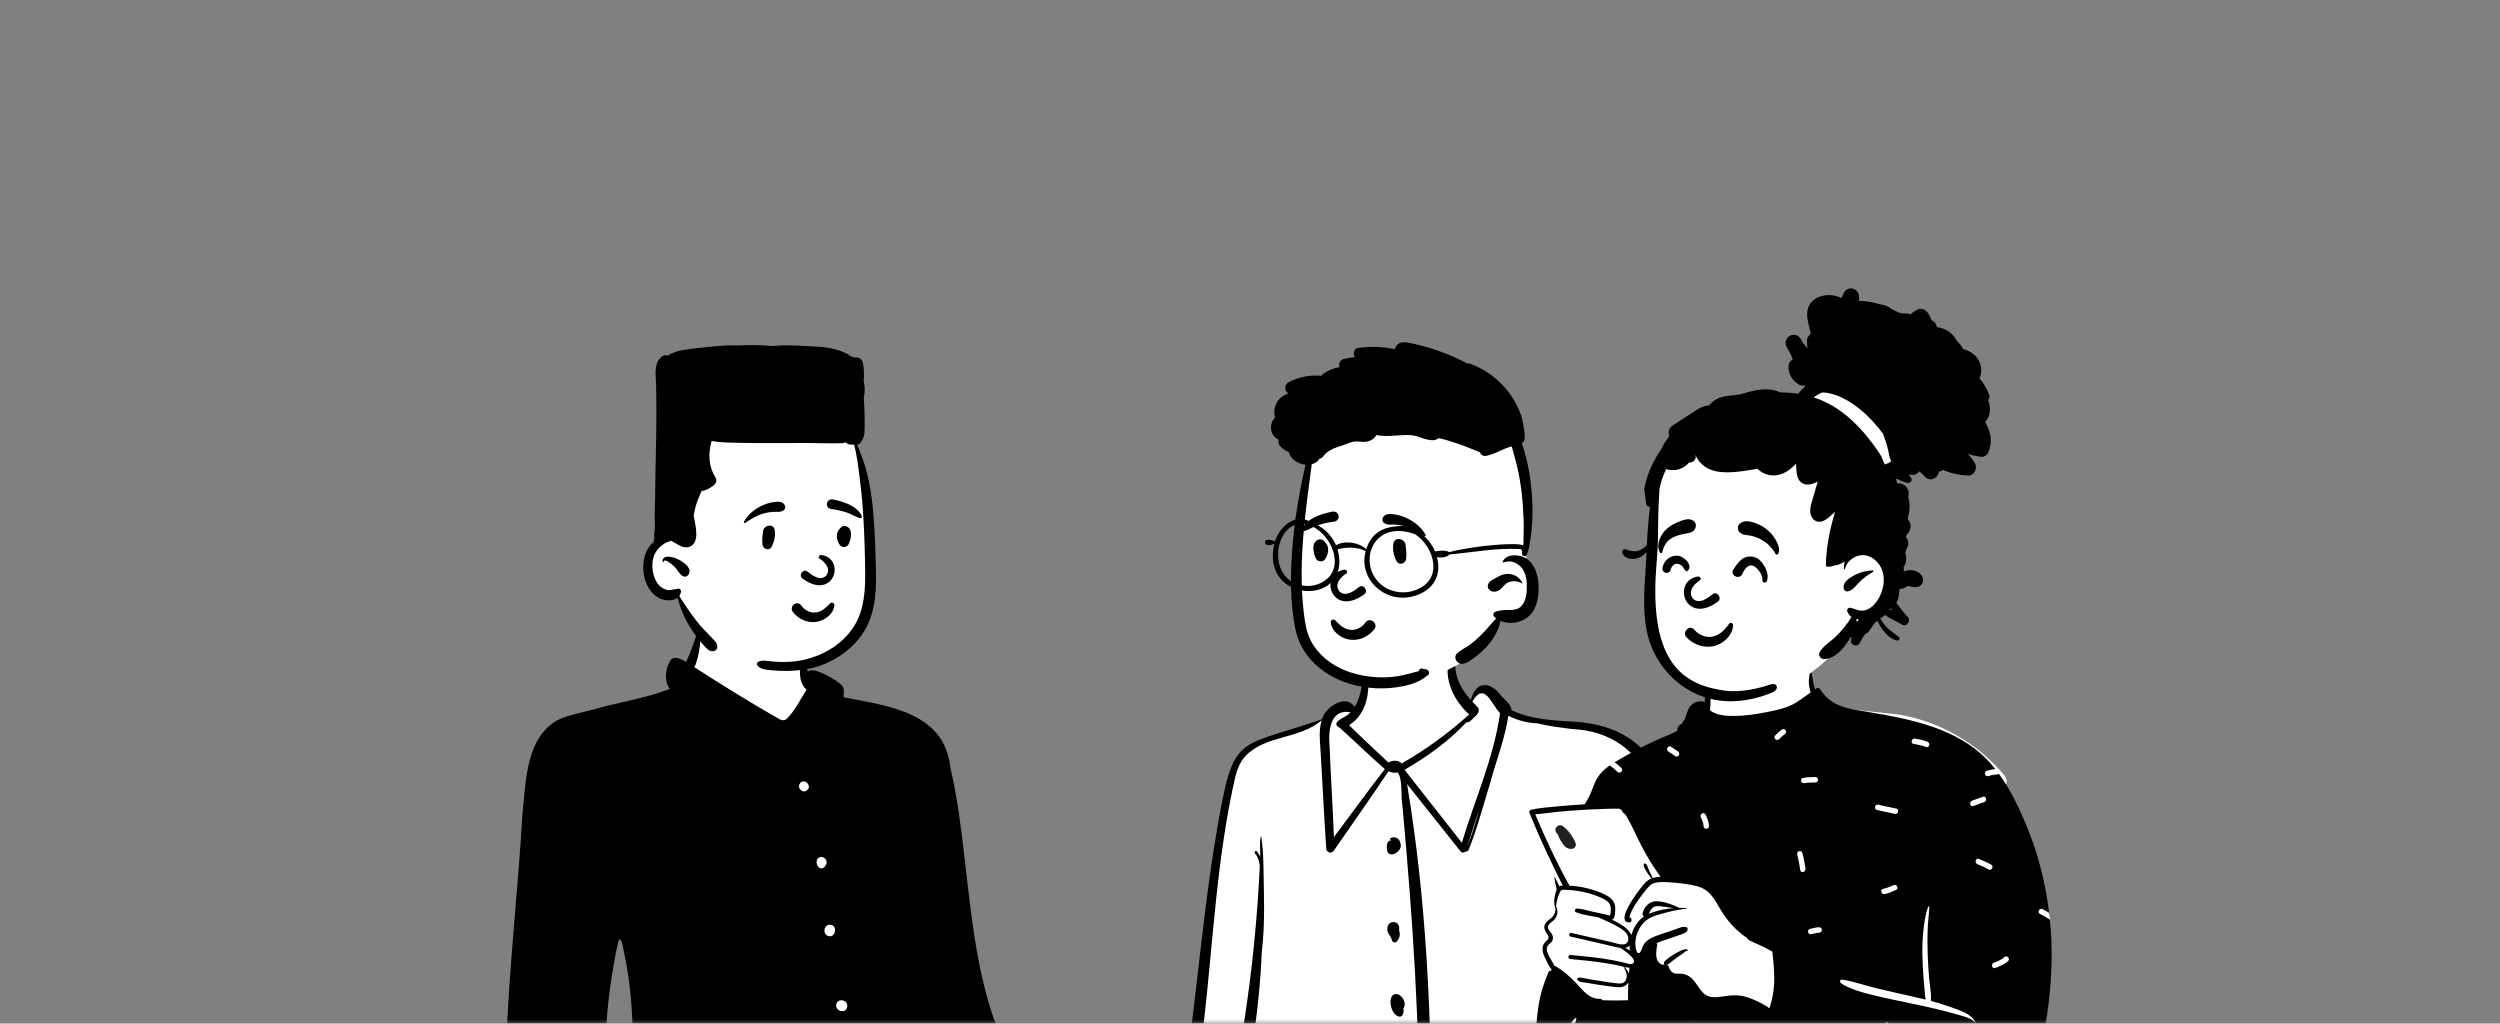 <?xml version="1.0" encoding="UTF-8"?> <svg xmlns="http://www.w3.org/2000/svg" width="850" height="348" viewBox="0 0 850 348" fill="none"><rect x="0" y="0" width="850" height="348" fill="#808080" stroke="none"/> <mask id="mask0_515_1156" style="mask-type:alpha" maskUnits="userSpaceOnUse" x="-424" y="0" width="1274" height="348"> <rect x="-424" width="1273.2" height="347.649" fill="#D9D9D9"></rect> </mask> <g mask="url(#mask0_515_1156)"> <path fill-rule="evenodd" clip-rule="evenodd" d="M206.99 437.718C206.786 438.726 206.48 439.817 206.16 440.796C207.751 442.326 210.003 444.377 211.618 445.858C210.02 435.993 214.882 426.888 217.858 417.557C216.736 416.119 212.827 414.647 212.952 413.052C213.254 407.143 213.699 400.549 214.341 393.152C216.514 370.052 218.676 345.962 213.547 322.792C213.197 320.274 212.665 317.625 209.285 317.567C199.303 357.274 207.392 397.253 207.172 437.211L207.462 437.471L206.99 437.718ZM192.041 763.055C183.838 763.057 176.297 761.567 168.997 758.551C166.891 757.81 164.274 756.89 163.909 755.399C163.309 751.321 163.724 747.312 164.164 743.068C164.859 735.789 164.79 730.13 166.756 722.292C168.86 715.012 170.653 709.323 168.6 701.796C168.435 699.555 170.188 697.275 171.347 695.179C172.987 692.12 173.819 688.936 175.121 685.799C172.562 685.352 169.905 684.739 167.449 683.979L167.036 685.463C166.945 685.79 166.696 685.955 166.294 685.955C166.046 685.955 165.41 685.836 165.317 685.304C165.703 679.573 166.261 673.87 166.847 668.046C172.937 611.952 182.158 565.71 197.643 519.591C201.363 508.79 205.162 497.547 205.189 485.812C203.074 485.358 200.719 485.098 198.564 485.396C183.209 481.84 186.244 449.378 186.855 439.662C185.772 439.337 184.56 438.877 183.662 438.261L183.298 438.438C168.05 400.619 174.312 338.091 177.8 296.055C180.088 280.945 176.869 253.651 190.275 246.185C201.099 242.354 211.874 240.201 223.185 237.675C225.28 236.473 227.865 235.787 230.202 235.01L228.994 233.313C227.411 231.083 227.622 226.71 229.693 225.173C230.966 225.244 232.754 226.521 233.971 227.122C235.721 223.506 237.341 219.723 238.503 215.378L238.921 215.528C240.144 203.238 256.09 201.093 265.08 205.2C274.894 210.584 269.783 222.764 274.245 231.557L275.862 229.402C278.36 229.356 283.643 232.628 284.915 233.856C285.825 234.281 285.167 237.136 285.299 238.285C298.465 241.264 316.487 242.082 320.672 256.85C327.634 284.621 326.655 313.09 334.555 340.762C342.826 363.193 354.972 390.64 355.075 411.182C355.31 415.032 355.829 436.807 352.64 435.932L350.536 438.03C353.403 442.604 351.126 449.449 350.028 454.864C347.322 466.354 342.034 478.735 330.739 473.229C318.59 540.267 288.057 607.894 298.473 677.039C298.597 677.443 298.345 677.887 297.911 677.71L297.398 677.474C296.073 677.883 294.392 678.026 293.009 678.336C294.186 682.745 294.817 687.097 295.428 691.975C296.17 692.416 295.824 693.585 295.861 694.291C306.914 693.762 313.113 705.328 321.04 711.689C326.273 716.355 332.234 720.798 338.757 724.895C344.147 727.956 348.695 731.46 347.876 737.241C347.954 737.231 349.617 736.974 349.698 736.967C352.206 745.305 343.973 747.029 335.494 748.034C314.775 750.116 297.063 745.514 273.075 736.797C270.133 737.145 267.841 732.774 267.449 729.81C267.062 727.824 268.163 725.804 267.322 723.666C264.43 717.523 262.924 701.263 267.002 693.968C268.434 692.315 270.27 690.789 270.032 687.935C269.965 685.077 269.696 682.22 269.938 679.412C265.036 678.938 260.184 677.883 255.907 676.171C255.15 676.462 254.291 676.104 254.238 675.156C253.417 662.086 252.435 647.803 252.223 634.422C251.237 605.301 257.901 576.884 263.001 548.64C263.355 539.58 265.029 530.827 265.556 521.762C266.124 513.165 266.224 504.749 266.717 496.164L263.774 495.526C239.34 558.48 220.206 621.486 206.813 683.138C207.116 683.397 207.977 683.688 207.94 684.213C207.93 684.494 207.937 684.512 207.745 684.54C204.509 685.19 201.307 685.667 198.101 686.038C199.005 693.731 194.182 702.623 198.45 709.829C199.584 711.565 199.632 711.928 198.938 713.122C205.156 724.689 209.01 734.313 211.507 744.653L213.116 743.293C215.449 744.986 215.498 748.185 215.549 751.566C215.383 753.535 216.345 755.599 214.871 757.256C211.323 761.401 198.956 763.032 192.041 763.055V763.055Z" fill="white"></path> <path fill-rule="evenodd" clip-rule="evenodd" d="M350.37 443.461C347.932 451.656 345.693 463.791 339.483 469.825C337.48 471.419 335.036 470.722 332.741 470.326C334.315 460.792 335.47 451.175 336.474 441.563C341.363 440.56 346.076 438.825 350.453 436.431C351.638 438.416 350.897 441.435 350.37 443.461V443.461ZM331.556 450.595C323.302 525.979 285.073 598.243 295.796 675.314C282.938 677.508 269.858 678.422 256.842 677.288C258.409 653.482 253.344 627.418 256.986 602.87C259.314 579.855 265.379 557.381 267.467 534.341C268.396 521.606 269.554 508.307 266.529 495.797C266.505 495.734 266.479 495.671 266.453 495.608C268.524 493.687 270.482 491.588 272.209 489.342C273.681 487.398 270.475 484.808 268.842 486.475C271.095 480.527 273.26 474.55 275.36 468.547C242.883 534.048 222.079 610.338 204.563 682.736C192.783 685.417 180.656 685.352 168.651 685.03C171.94 630.542 182.862 576.856 197.678 524.401C200.992 512.272 205.083 499.936 204.352 487.198C208.22 487.8 213.51 485.645 215.594 482.34C217.491 483.813 219.817 482.005 220.816 480.287C223.125 475.784 221.85 470.283 220.512 465.668C225.227 466.409 231.131 462.038 227.905 457.155C222.92 452.785 217.23 449.061 212.343 444.456C211.924 435.819 215.273 427.759 218.314 419.657C233.681 430.48 248.746 442.126 264.882 451.68C267.656 451.962 269.897 449.864 271.98 448.332C277.923 443.925 283.921 439.576 289.777 435.049C290.419 435.286 291.158 435.227 291.704 434.862C295.444 438.865 299.397 442.561 303.096 446.584C305.319 448.637 306.924 451.841 310.026 452.629C311.477 452.894 312.4 452.293 313.33 451.288C318.973 445.32 325.044 439.778 330.892 434.015C331.354 434.59 332.325 434.849 333.037 434.392C332.963 439.802 332.19 445.217 331.556 450.595V450.595ZM292.597 693.692C287.202 695.249 286.347 703.67 279.994 702.849C275.881 701.983 272.563 698.42 271.509 694.417C271.825 694.217 272.039 693.867 272.006 693.362C271.736 689.255 271.464 685.147 271.194 681.04C278.342 681.435 285.519 680.872 292.619 679.893C292.362 681.844 292.26 683.811 292.203 685.798C292.305 688.324 291.564 691.373 292.597 693.692V693.692ZM268.765 691.845C268.942 691.59 269.103 691.327 269.24 691.043C269.262 691.37 269.284 691.696 269.303 692.021C269.133 691.919 268.953 691.862 268.765 691.845V691.845ZM304.834 698.492C308.502 700.988 311.359 704.544 314.482 707.65C321.124 714.258 328.49 720.142 336.376 725.202C340.482 727.752 349.159 731.61 345.723 737.599C343.161 741.37 336.443 739.611 335.385 741.727C320.771 742.328 306.475 738.334 292.584 734.245C285.532 731.942 278.154 730.599 271.318 727.672C264.765 721.934 264.745 709.32 265.646 701.23C266.004 699.316 266.536 691.481 269.334 692.467C269.338 693.25 269.419 694.304 270.266 694.526C270.279 694.587 270.29 694.65 270.305 694.711C270.144 694.659 269.931 694.776 270.009 694.97C272.117 701.243 279.066 708.304 285.851 703.909C288.864 701.789 290.184 697.686 293.778 696.356C297.543 694.961 301.666 696.335 304.834 698.492V698.492ZM349.103 737.198C349.196 737.244 349.294 737.266 349.395 737.268C349.682 738.004 349.54 741.001 349.486 741.516C348.6 746.026 341.495 746.775 337.728 747.456C324.493 749.541 311.032 748.084 298.12 744.759C291.818 743.199 285.55 741.394 279.432 739.22C273.997 737.567 267.274 734.82 267.949 727.931C270.976 732.016 280.666 733.227 285.528 734.916C300.806 739.553 316.306 744.543 332.429 744.703C334.872 744.598 338.248 745.28 340.08 743.44C343.965 742.885 347.996 740.735 349.103 737.198V737.198ZM196.464 692.763C195.213 696.714 193.775 700.77 193.735 704.949C186.45 700.622 177.312 704.823 171.273 709.561C171.695 706.603 169.87 703.817 170.367 700.909C172.212 696.524 174.684 692.076 173.806 687.119C181.89 688.499 190.103 688.414 198.215 687.568C197.579 689.278 197.03 691.02 196.464 692.763V692.763ZM199.252 716.798C200.688 719.614 201.695 723.348 204.448 725.125C205.984 730.803 207.712 736.429 209.048 742.159C209.578 744.885 210.381 747.708 209.984 750.516C209.353 750.689 208.912 750.825 208.562 751.28C195.206 754.124 180.524 754.572 168.179 747.965C164.037 738.71 167.288 727.874 168.699 718.289C168.784 715.15 170.882 714.05 171.132 711.058C177.753 707.249 188.066 702.255 194.345 709.087C195.217 711.025 195.804 713.7 198.045 714.434C198.463 715.218 198.862 716.008 199.252 716.798V716.798ZM210.195 750.525C210.193 750.529 210.191 750.533 210.184 750.54C210.165 750.538 210.165 750.531 210.195 750.525V750.525ZM214.348 752.249C214.316 751.667 214.026 751.088 213.551 750.745C213.776 748.605 213.351 746.392 212.898 744.302C215.141 746.743 214.184 750.608 214.553 753.65C214.524 754.863 215.112 756.407 213.702 757.032C209.298 760.075 203.96 761.494 198.699 762.106C187.219 763.42 175.286 761.31 165.03 755.977C163.637 754.086 164.119 749.237 163.958 746.796C164.904 754.635 184.031 756.803 190.536 756.87C194.155 756.893 214.31 756.144 214.348 752.249V752.249ZM202.22 482.298C200.693 482.146 199.176 482.253 197.664 482.47C188.719 476.395 187.308 451.477 185.904 440.958C192.305 442.593 199.086 442.152 205.3 440.001C205.417 441.147 206.726 441.738 207.523 440.964C211.737 448.461 218.042 454.464 224.547 459.831C224.471 459.58 224.416 460.039 224.512 459.865C223.684 461.763 220.642 460.779 219.203 462.101C218.279 462.788 218.085 463.992 218.673 464.795C217.117 469.094 219.591 474.342 217.262 478.42C216.739 479.027 216.058 479.464 215.607 480.146C212.507 478.023 209.682 482.513 206.543 482.71C206.565 482.71 206.587 482.71 206.611 482.707C206.127 482.761 205.352 482.735 204.927 482.675C204.027 482.535 203.128 482.389 202.22 482.298V482.298ZM207.987 332.097C208.645 327.811 209.411 323.551 210.407 319.333C211.606 319.542 211.874 322.289 212.027 323.099C217.164 346.33 214.94 370.238 212.739 393.687C212.205 399.975 211.765 406.274 211.421 412.577C210.977 415.475 214.313 416.459 216.093 418.046C213.617 426.014 209.344 433.723 209.849 442.21C209.185 441.6 208.527 440.984 207.874 440.364C208.039 439.831 208.181 439.297 208.301 438.76C209.114 438.337 209.372 437.169 208.675 436.553C208.943 401.805 202.419 366.761 207.987 332.097V332.097ZM271.914 266.473C273.148 264.277 276.417 267.131 274.363 268.724C272.934 269.881 270.953 267.981 271.914 266.473V266.473ZM277.957 292.021C279.276 290.307 281.921 292.292 280.769 294.064C279.422 296.859 276.726 294.098 277.957 292.021V292.021ZM282.191 314.413C284.832 314.42 284.227 318.894 281.733 318.28C279.61 317.778 279.96 314.371 282.191 314.413V314.413ZM284.355 341.39C284.967 339.319 288.095 339.866 288.073 341.995C287.994 344.87 283.736 344.002 284.355 341.39V341.39ZM289.482 367.404C290.351 364.802 293.693 366.148 293.413 368.668C293.777 370.124 290.955 373.06 290.384 370.681C289.621 369.763 289.262 368.583 289.482 367.404V367.404ZM294.731 397.407C294.737 397.398 294.744 397.389 294.75 397.38C296.609 398.255 295 402.235 293.208 400.774C291.47 399.713 292.673 396.35 294.731 397.407V397.407ZM297.176 421.764C299.345 423.894 295.991 427.266 293.853 425.085C291.682 422.959 295.033 419.587 297.176 421.764V421.764ZM350.873 436.202C350.902 436.265 350.932 436.329 350.967 436.388C350.91 436.339 350.854 436.292 350.797 436.244C350.821 436.231 350.847 436.218 350.873 436.202V436.202ZM352.618 386.685C349.079 372.748 343.384 359.483 337.841 346.259C331.851 328.701 330.094 310.104 327.954 291.781C326.777 281.444 325.504 271.12 323.121 260.977C321.097 242.07 301.883 240.008 286.815 237.077C286.836 235.463 287.333 233.626 285.713 232.594C284.226 231.084 276.286 226.392 274.717 228.378C274.101 226.881 273.8 225.22 273.509 223.622C273.313 222.992 273.232 220.817 272.546 220.834C272.4 225.091 270.592 231.323 274.219 234.52C272.042 237.836 270.227 241.853 267.359 244.493C267.361 244.49 267.363 244.488 267.365 244.486C267.221 244.58 267.075 244.664 266.925 244.745C266.96 244.717 266.753 244.793 266.583 244.848C266.193 244.922 265.549 244.779 265.15 244.599H265.155C255.277 238.988 245.61 232.979 236.048 226.824C237.415 224.803 239.184 214.898 237.488 213.525C236.302 217.433 235.067 221.353 233.267 225.03C231.708 224.18 229.184 222.65 227.87 224.649C226.213 227.428 225.74 231.455 227.729 234.217C219.18 237.584 209.962 238.763 201.136 241.394C197.29 242.379 193.217 243.113 189.608 244.821C178.855 250.784 178.846 265.475 177.667 276.295C174.64 328.963 165.042 383.41 180.073 435.077C180.651 436.664 181.505 438.188 182.169 439.748C182.433 440.366 183.116 440.346 183.567 440.011C184.077 440.314 184.636 440.555 185.222 440.751C184.238 454.183 182.904 478.725 195.878 486.734C196.889 487.211 197.795 487.045 198.738 486.928C200.252 486.731 202.045 486.797 203.612 487.091C201.72 512.009 189.166 534.775 184.305 559.192C173.885 600.477 167.154 642.677 163.766 685.113C163.645 687.744 167.769 688.473 168.481 685.892C169.971 686.323 171.482 686.682 173.013 686.974C172.214 689.054 171.553 691.157 170.631 693.185C169.625 695.477 167.793 697.588 167.218 700.041C166.53 703.972 169.091 707.65 167.671 711.583C167.402 715.979 165.402 720.117 164.707 724.472C163.623 729.868 162.8 735.457 163.083 740.972C161.961 745.008 162.013 749.191 162.17 753.278C162.253 754.621 162.183 756.321 163.202 757.355C165.451 759.152 168.458 759.917 171.082 761.042C185.227 765.673 202.844 766.969 215.821 758.607C218.292 756.649 216.747 751.82 216.938 748.956C217.026 746.77 215.33 740.722 212.353 741.943C209.748 731.847 205.513 722.284 200.628 713.117C201.409 711.74 200.555 710.388 199.796 709.226C196.037 703.445 200.095 694.222 199.646 687.402C202.451 687.06 205.245 686.608 208.02 686.055C209.917 685.676 209.777 683.319 208.503 682.455C222.355 618.95 241.655 556.678 265.172 496.097C264.841 502.694 264.567 509.285 264.347 515.893C264.053 526.86 261.964 537.663 261.454 548.603C256.268 576.982 249.683 605.414 250.675 634.468C250.899 648.073 251.837 661.663 252.691 675.238C252.763 676.799 254.16 678.119 255.764 677.778C259.78 679.323 264.024 680.294 268.317 680.784C267.881 685.746 270.131 689.316 265.784 693.041C261.981 698.977 262.88 711.119 263.886 718.01C264.336 720.206 265.109 722.218 265.904 724.3C266.505 726.191 265.474 728.076 265.913 730.016C266.343 733.53 269.223 738.861 273.252 738.328C296.24 747.027 322.872 754.916 347.051 746.815C348.733 745.978 350.486 744.897 351.089 743.018C351.604 741.342 352.299 734.996 349.395 735.487C349.074 726.89 339.091 724.179 333.401 719.555C325.452 714.101 318.438 707.474 311.795 700.524C307.964 696.581 303.153 692.87 297.404 692.85C297.42 692.245 297.234 691.71 296.853 691.287L296.85 691.285C296.348 687.382 295.805 683.38 294.853 679.554C295.65 679.403 296.472 679.337 297.249 679.114C298.796 679.809 300.31 678.41 299.956 676.827C297.335 660.163 297.302 643.195 298.846 626.428C303.598 574.841 322.395 525.99 331.885 475.286C344.47 479.778 349.148 464.544 351.492 455.223C352.622 449.543 355.06 442.553 351.803 437.241C361.328 441.035 354.996 391.84 352.618 386.685V386.685Z" fill="black"></path> <path fill-rule="evenodd" clip-rule="evenodd" d="M259.442 134.357C271.808 134.357 289.907 142.61 291.268 150.55C292.872 159.906 296.435 195.09 294.496 206.604C292.556 218.117 284.993 226.624 268.267 226.624C251.542 226.624 239.059 217.509 236.192 214.379C233.326 211.249 229.853 201.509 229.853 201.509C229.853 201.509 220.696 199.958 220.653 192.663C220.611 185.368 225.253 183.113 225.253 183.113C225.253 183.113 222.748 152.849 228.014 145.353C233.28 137.858 247.076 134.357 259.442 134.357Z" fill="white"></path> <path fill-rule="evenodd" clip-rule="evenodd" d="M296.776 172.898C297.453 180.252 297.707 187.67 297.838 195.052C297.965 202.048 297.348 209.343 293.361 215.324C289.874 220.557 284.565 224.355 278.652 226.405C275.287 227.574 271.561 228.007 268.007 228.113C266.171 228.168 264.331 228.089 262.506 227.9C262.276 227.876 262.045 227.855 261.814 227.835C260.269 227.697 258.735 227.561 257.61 226.394C257.255 226.026 257.259 225.271 257.784 225.031C258.784 224.577 259.461 224.529 260.556 224.679C261.464 224.803 262.375 224.901 263.289 224.964C265.249 225.101 267.223 225.105 269.183 224.955C272.785 224.679 276.47 223.662 279.741 222.121C284.869 219.701 289.275 215.735 291.653 210.532C294.38 204.573 294.243 197.683 294.115 191.267L294.11 191.004C293.968 183.887 293.705 176.792 293.086 169.698C292.852 167.015 292.518 164.346 292.184 161.677C292.09 160.925 291.996 160.173 291.904 159.421C291.684 157.602 291.394 155.79 291.039 153.993C290.932 153.45 290.807 152.911 290.682 152.374C290.588 151.969 290.494 151.565 290.408 151.159C290.262 151.183 290.113 151.196 289.961 151.202C289.051 151.233 288.056 151.011 287.38 150.365C287.121 150.541 286.792 150.652 286.396 150.672C283.975 150.791 281.53 150.738 279.09 150.685C277.756 150.656 276.425 150.627 275.1 150.626C271.337 150.624 267.571 150.626 263.805 150.637C263.231 150.638 262.657 150.641 262.083 150.643C258.893 150.655 255.699 150.667 252.514 150.582C251.839 150.564 251.159 150.553 250.477 150.541C247.624 150.491 244.73 150.441 241.943 149.925C240.782 154.047 240.823 158.577 243.243 162.259C243.926 163.297 243.371 164.521 242.481 165.169C241.57 165.831 239.933 166.846 238.533 166.95C238.479 167.072 238.424 167.194 238.369 167.315C238.287 167.497 238.205 167.679 238.126 167.86C237.457 169.382 236.855 170.913 236.434 172.525C236.216 173.355 236.03 174.2 235.872 175.049C235.885 175.198 235.899 175.346 235.914 175.494C235.914 175.508 235.916 175.521 235.918 175.536L235.919 175.542C235.927 175.603 235.938 175.673 235.945 175.712C235.965 175.817 235.984 175.921 236.004 176.026C236.064 176.348 236.125 176.669 236.189 176.99C236.391 178.024 236.548 179.066 236.659 180.113C236.862 182.028 236.842 184.518 234.974 185.652C233.974 186.259 232.776 186.196 231.72 185.789C231.131 185.562 230.615 185.256 230.083 184.941C229.974 184.877 229.865 184.812 229.753 184.747C229.582 184.646 229.406 184.554 229.231 184.462C229.012 184.346 228.792 184.231 228.581 184.1C228.477 184.035 228.377 183.957 228.283 183.874C227.576 184.024 226.885 184.305 226.498 184.496C225.458 185.012 224.546 185.759 223.771 186.616C222.122 188.442 221.628 191.015 221.859 193.403C222.074 195.625 222.948 198.178 224.705 199.656C225.469 200.3 226.423 200.676 227.432 200.666C227.928 200.661 228.386 200.557 228.865 200.431C229.069 200.377 229.294 200.353 229.519 200.33C229.815 200.299 230.109 200.268 230.357 200.169C231.003 199.91 231.801 200.7 231.537 201.349C231.478 201.493 231.427 201.632 231.378 201.767C231.26 202.087 231.152 202.38 230.977 202.648C232.781 205.591 234.756 208.442 236.857 211.178C238.19 212.911 239.688 214.45 241.193 215.996C241.828 216.648 242.465 217.301 243.09 217.971C244.02 218.968 244.408 220.931 242.724 221.357C241.244 221.736 240.093 220.379 239.18 219.302C239.058 219.158 238.94 219.019 238.826 218.889C234.83 214.347 231.809 209.132 230.396 203.245C229.758 203.697 229.026 203.943 228.255 204.05C226.719 204.261 225.167 203.959 223.821 203.182C218.725 200.241 217.492 192.295 219.879 187.315C220.455 186.116 221.305 185.046 222.341 184.214C222.26 184.058 222.227 183.875 222.28 183.679C222.372 183.335 222.473 182.995 222.579 182.656C222.463 182.605 222.378 182.498 222.395 182.34C222.476 181.511 222.555 180.682 222.634 179.854L222.678 179.401C222.668 178.952 222.654 178.503 222.641 178.054C222.609 177.023 222.578 175.992 222.59 174.955C222.603 173.851 222.64 172.748 222.678 171.646C222.721 170.377 222.764 169.109 222.769 167.84C222.783 163.73 222.873 159.622 222.964 155.514C223.055 151.351 223.147 147.188 223.159 143.023C223.172 138.977 223.181 134.925 223.074 130.881C223.073 130.852 223.072 130.824 223.072 130.796C223.071 130.771 223.071 130.745 223.07 130.72C223.056 130.223 223.025 129.701 222.992 129.166C222.814 126.207 222.61 122.831 225.291 121.058C225.812 120.714 226.461 120.71 227.027 120.932C228.656 119.798 230.699 119.252 232.652 118.936C235.532 118.471 238.431 118.193 241.331 117.914C242.18 117.833 243.028 117.751 243.876 117.665C245.832 117.467 247.89 117.391 249.859 117.434C250.883 117.457 251.914 117.42 252.947 117.383C253.921 117.348 254.897 117.313 255.87 117.328C258.143 117.365 260.434 117.45 262.717 117.637C262.77 117.631 262.823 117.626 262.877 117.622C262.931 117.617 262.985 117.612 263.039 117.606C266.496 117.275 269.95 117.45 273.404 117.625C274.241 117.668 275.077 117.71 275.914 117.746C280.004 117.918 284.323 118.34 287.995 120.296C288.467 120.547 288.867 120.833 289.208 121.151C289.687 121.218 290.143 121.354 290.553 121.582C291.735 121.343 293.055 121.872 293.334 123.243C293.742 125.252 293.896 127.278 293.652 129.316C293.649 129.341 293.646 129.368 293.643 129.395C293.641 129.418 293.638 129.442 293.635 129.466C294.129 131.356 294.096 133.42 293.685 135.284C293.858 137.64 293.957 140.002 293.971 142.36C293.973 142.717 293.978 143.075 293.983 143.434C294.001 144.716 294.02 146.008 293.901 147.279C293.768 148.709 293.179 149.84 292.252 150.926C292.077 151.131 291.782 151.165 291.537 151.115C291.473 151.103 291.418 151.085 291.368 151.064C291.825 152.044 292.204 153.072 292.575 154.078C292.657 154.302 292.739 154.524 292.821 154.744C293.539 156.672 294.236 158.633 294.73 160.631C295.732 164.66 296.392 168.765 296.776 172.898ZM227.376 191.13C227.169 190.987 226.961 190.843 226.735 190.736C226.707 190.723 225.513 190.336 225.744 190.847C225.822 191.017 225.618 191.207 225.472 191.056C225.058 190.636 225.289 190.131 225.683 189.757C226.395 189.08 227.458 189.237 228.331 189.398C229.546 189.622 230.727 190.153 231.75 190.834C232.852 191.568 234.213 192.584 234.431 193.975C234.629 195.253 233.358 196.661 232.049 195.805C231.341 195.342 230.845 194.652 230.347 193.961C229.992 193.467 229.636 192.973 229.202 192.558C228.69 192.071 228.137 191.642 227.552 191.25C227.493 191.21 227.434 191.17 227.376 191.13Z" fill="black"></path> <path fill-rule="evenodd" clip-rule="evenodd" d="M273.284 210.897C271.82 210.3 270.514 209.305 269.559 208.033C269.227 207.591 269.14 207.124 269.21 206.697C269.288 206.216 269.573 205.781 269.96 205.489C270.349 205.197 270.836 205.052 271.306 205.126C271.714 205.19 272.121 205.413 272.443 205.877L272.51 205.97C273.078 206.737 273.818 207.367 274.661 207.773C275.473 208.164 276.382 208.347 277.323 208.241C279.114 208.039 280.348 207.071 281.66 205.756C281.823 205.59 281.985 205.419 282.149 205.245C282.252 205.087 282.396 204.986 282.555 204.933C282.731 204.874 282.931 204.877 283.114 204.941C283.291 205.003 283.449 205.119 283.555 205.275C283.655 205.422 283.712 205.605 283.694 205.814C283.574 207.177 282.861 208.392 281.849 209.347C280.724 210.407 279.234 211.141 277.831 211.398C276.285 211.682 274.71 211.478 273.284 210.897V210.897ZM278.56 189.881C280.205 190.88 282.71 193.209 280.941 195.686C278.859 197.87 275.861 195.366 274.383 194.234C273.013 193.356 271.474 195.613 272.745 196.638C283.421 204.538 287.754 190.142 279.392 188.706C278.471 188.548 278.129 189.572 278.56 189.881ZM259.428 180.692C259.609 178.438 263.044 177.926 263.386 180.156C263.692 182.154 263.332 183.99 262.431 185.789C261.571 187.507 259.408 186.705 259.245 185.14C259.025 183.043 259.315 182.094 259.428 180.692ZM285.575 179.694C286.054 179.067 286.746 178.639 287.574 178.881C290.163 179.637 289.4 183.309 288.491 185.097C287.997 186.067 286.4 186.314 285.679 185.459C284.503 184.065 283.939 181.281 285.435 179.909C285.475 179.838 285.52 179.766 285.575 179.694ZM262.395 170.829L262.804 170.757C264.069 170.539 265.641 170.328 266.536 171.345C267.011 171.884 267.174 172.885 266.536 173.401C265.414 174.309 264.174 173.957 262.829 174.034C261.721 174.097 260.656 174.281 259.589 174.585C257.247 175.254 255.339 176.475 253.339 177.816C253.077 177.992 252.809 177.657 252.934 177.411C254.089 175.151 256.326 173.295 258.567 172.163C259.763 171.56 261.072 171.058 262.395 170.829ZM283.216 169.816L283.529 169.88C286.934 170.592 291.359 172.013 292.972 175.356C293.033 175.829 292.968 175.93 292.915 175.996L292.898 176.018C292.854 176.075 292.82 176.152 292.614 176.217C292.558 176.203 292.5 176.189 292.442 176.174C291.703 175.98 291.118 175.713 290.552 175.437L289.938 175.134C289.226 174.785 288.507 174.449 287.746 174.201C286.12 173.671 284.449 173.298 282.751 173.099C282.383 173.055 282.029 172.931 281.75 172.719C281.484 172.517 281.282 172.237 281.189 171.866C281.07 171.385 281.104 171.021 281.362 170.587C281.556 170.261 281.834 170.036 282.153 169.906C282.478 169.774 282.848 169.743 283.216 169.816Z" fill="black"></path> <path fill-rule="evenodd" clip-rule="evenodd" d="M488.278 392.807C507.067 392.807 525.755 391.887 543.843 390.072L543.851 390.036L544.811 389.92C547.545 389.581 550.339 389.313 553.041 389.055C560.17 388.372 567.541 387.666 574.417 385.569L575.631 385.199L575.75 385.502C575.929 385.41 576.117 385.314 576.316 385.222C575.235 367.617 573.43 350.339 571.801 335.71L571.734 335.111L572.133 334.658C574.437 332.044 575.285 329.853 574.724 327.965C570.13 318.409 569.156 306.218 568.214 294.427C566.261 269.988 564.417 246.905 532.565 245.906L532.514 245.903L532.178 245.88C525.536 245.427 518.667 244.957 512.531 241.914L511.816 241.56L511.774 240.765C511.722 239.806 510.538 238.666 509.586 237.75C509.258 237.434 508.949 237.136 508.671 236.838L508.612 236.776L508.562 236.707C507.127 234.718 505.44 233.531 504.051 233.531C502.028 233.531 501.048 236.061 500.644 237.569L500.007 239.947L498.32 238.149C494.356 233.927 492.459 229.285 492.672 224.333L492.528 224.289L492.713 223.106C493.061 221.053 492.83 219.53 492.024 218.58C491.081 217.468 489.231 216.928 486.37 216.928C484.479 216.928 482.421 217.165 480.606 217.375C480.012 217.443 479.44 217.509 478.9 217.565C475.266 217.946 471.551 218.632 467.958 219.296L467.454 219.389L467.795 220.315L466.922 220.916C465.759 221.717 464.893 223.325 464.546 225.326L464.53 225.416L464.502 225.504C463.986 227.135 463.79 228.957 463.582 230.886C463.233 234.132 462.873 237.488 460.923 240.377L459.751 242.112L458.628 240.345C458.08 239.483 457.346 239.064 456.382 239.064C453.784 239.064 450.611 241.927 450.047 244.146L449.866 244.859L449.169 245.1C444.385 246.76 440.442 247.972 436.964 249.04C428.231 251.724 423.848 253.071 421.035 257.019C418.141 261.081 416.677 268.17 414.241 282.275C411.576 297.56 409.795 313.27 408.073 328.463C405.91 347.546 403.674 367.272 399.66 386.406C399.94 386.693 400.151 386.978 400.296 387.261C402.067 387.417 403.869 387.558 405.622 387.696C408.539 387.924 411.555 388.161 414.503 388.469L415.157 388.537L415.302 388.762C415.571 388.785 415.836 388.811 416.096 388.837C416.512 388.879 416.913 388.919 417.305 388.942L417.423 388.705L418.374 388.812C442.046 391.463 465.565 392.807 488.278 392.807" fill="white"></path> <path fill-rule="evenodd" clip-rule="evenodd" d="M504.051 233.532C502.028 233.532 501.048 236.062 500.644 237.57L500.007 239.947L499.022 238.898L500.814 242.022L486.866 254.778L486.332 255.153C480.632 259.132 476.751 261.121 474.69 261.121C472.565 261.121 466.241 255.934 455.716 245.56L461.399 242.022L460.887 240.431L459.751 242.113L458.628 240.346C458.08 239.484 457.346 239.064 456.382 239.064C453.784 239.064 450.611 241.927 450.047 244.147L449.866 244.859L448.599 245.298C444.825 246.598 441.58 247.618 438.671 248.516L434.95 249.662C427.54 251.957 423.623 253.388 421.035 257.02C418.199 261.001 416.736 267.889 414.386 281.438L414.241 282.276C411.697 296.866 409.959 311.844 408.308 326.389L407.666 332.049C405.623 350.01 403.423 368.468 399.66 386.407C399.94 386.693 400.151 386.978 400.296 387.261C401.477 387.366 402.671 387.463 403.856 387.557L407.222 387.822C409.633 388.014 412.091 388.218 414.503 388.47L415.157 388.538L415.302 388.763C415.481 388.778 415.659 388.795 415.834 388.812L416.096 388.838C416.512 388.88 416.913 388.92 417.305 388.942L417.423 388.706L418.374 388.812C442.046 391.464 465.565 392.808 488.278 392.808C507.067 392.808 525.755 391.888 543.843 390.072L543.851 390.037L544.811 389.921C546.998 389.65 549.224 389.424 551.41 389.212L554.572 388.908C561.22 388.265 568.032 387.517 574.417 385.57L575.631 385.2L575.75 385.503C575.929 385.41 576.117 385.315 576.316 385.223L576.242 384.036C575.154 366.843 573.394 350.011 571.801 335.71L571.734 335.111L572.133 334.659C574.437 332.044 575.285 329.854 574.724 327.966C570.13 318.41 569.156 306.219 568.214 294.427L568.097 292.963C566.195 269.318 563.829 247.339 533.511 245.943L532.514 245.904L531.004 245.8C524.73 245.363 518.306 244.779 512.531 241.915L511.816 241.561L511.774 240.766C511.728 239.911 510.782 238.912 509.903 238.057L509.31 237.484C509.084 237.265 508.869 237.052 508.671 236.839L508.612 236.776L508.562 236.707C507.127 234.719 505.44 233.532 504.051 233.532Z" fill="white"></path> <path fill-rule="evenodd" clip-rule="evenodd" d="M528.695 298.332C528.641 298.238 528.46 298.271 528.475 298.391C529.26 303.583 531.164 308.615 532.322 313.741L532.287 313.839C531.696 315.525 530.337 321.606 533.661 319.915L533.927 321.302C538.251 343.951 541.741 366.842 541.254 389.964C541.183 391.804 542.149 397.256 544.761 394.586C546.679 391.379 545.834 387.448 545.986 383.888C545.656 364.345 543.658 344.651 538.529 325.746L538.317 325.092C534.924 314.697 534.937 318.027 536.531 306.42C536.57 305.35 537.347 303.022 536.324 302.379C535.402 302.959 535.097 304.66 534.763 305.669L534.74 305.737C534.244 307.179 533.801 308.633 533.363 310.093C531.907 306.173 530.736 301.996 528.695 298.332ZM474.482 387.945C472.598 387.391 470.903 389.526 471.56 391.275C471.986 393.099 475.544 394.231 475.68 391.688C476.653 390.651 476.337 388.745 475.008 388.169C475.021 388.166 474.605 387.999 474.482 387.945ZM428.849 284.493C428.779 284.252 428.578 284.472 428.632 284.625C428.212 286.747 428.554 289.08 428.457 291.284C428.188 290.653 427.84 290.049 427.387 289.484C426.995 288.995 426.282 289.694 426.691 290.178C427.705 291.38 428.148 292.83 428.341 294.336C426.853 325.786 422.473 357.182 414.957 387.77C413.328 391.989 419.898 393.698 419.177 389.104C424.149 367.65 428.113 345.743 429 323.689C430.196 314.011 429.725 303.928 429.561 294.124C429.554 290.93 429.244 287.658 428.849 284.493ZM495.751 220.342C493.905 220.488 492.835 223.541 492.467 225.217C491.117 231.783 494.745 238.617 499.521 242.923C492.47 249.254 484.813 254.895 476.549 259.567C475.425 258.298 473.44 258.48 472.056 259.245C467.582 255.028 463.049 250.9 458.693 246.564C465.465 242.296 466.031 233.508 464.675 226.357L464.633 226.141C464.531 225.527 463.673 225.75 463.624 226.277L463.594 226.617C463.187 231.267 463.151 236.288 460.556 240.351C457.603 235.704 450.527 240.46 449.488 244.547C419.811 254.843 419.534 248.775 413.66 282.78C407.722 317.544 406.043 352.905 399.087 387.51C399.001 388.492 399.896 389.294 400.786 389.428C404.188 389.879 404.294 380.718 405.078 378.159C406.752 368.608 408.017 358.99 409.106 349.357C412.452 320.821 413.597 291.853 420.075 263.783C420.727 261.422 421.654 259.085 423.294 257.223C430.13 249.811 441.986 251.431 449.395 244.826C448.677 247.027 448.619 249.46 448.761 251.76C449.571 264.014 450.06 276.292 450.931 288.543C451.032 289.918 452.703 290.37 453.486 289.232C459.685 280.215 466.048 271.335 472.091 262.209C473.065 262.669 474.104 262.879 475.219 262.659C476.987 264.883 476.223 270.702 476.801 273.754L477.015 276.088C480.316 312.273 482.74 348.548 482.56 384.9L482.553 386.073C482.555 387.188 482.469 388.345 482.553 389.457C483.308 393.07 486.877 391.777 486.677 388.554C486.836 347.823 485.147 306.828 478.402 266.605C484.491 274.252 490.573 281.905 496.664 289.551C497.12 290.128 497.986 289.874 498.348 289.34L498.371 289.305L498.221 289.706C498.587 289.589 498.907 289.366 499.239 289.175C502.302 281.681 504.284 273.822 506.69 266.112C508.698 258.552 511.709 251.137 512.818 243.39L512.869 243.369V243.369C515.882 244.879 519.221 245.848 522.595 245.905C526.41 246.885 530.424 247.347 534.23 247.845C561.9 249.024 567.371 276.401 567.118 299.093L567.166 300.176C567.455 306.924 567.591 313.79 569.27 320.355C569.89 321.593 571.851 329.559 573.823 326.729C575.486 328.944 574.965 330.234 572.749 331.602C568.878 334.914 565.101 340.186 564.356 345.619C564.218 346.622 565.662 347.503 566.176 346.384L566.432 345.827C567.932 342.583 569.518 339.409 571.66 336.59C571.755 336.748 571.884 336.881 572.038 336.97C572.553 350.415 573.595 363.836 574.527 377.257C575.037 379.181 574.076 391.391 577.982 388.374L578.102 388.278C578.994 386.396 578.457 384.121 578.275 382.112L577.726 375.677V375.677C576.54 362.543 575.57 349.383 573.932 336.295L574.06 336.148C575.944 333.974 577.704 331.102 576.776 328.2C576.301 326.455 574.725 325.587 573.658 324.253C567.872 293.843 577.868 246.756 533.378 245.277L531.515 245.149C525.518 244.725 519.341 244.121 513.912 241.428C513.81 239.53 511.633 237.921 510.444 236.645C506.783 231.576 501.868 231.321 500.09 237.953C495.364 232.889 493.455 227.009 495.751 220.342ZM475.832 367.682C473.528 365.469 470.441 369.5 474.619 372.348C475.377 373.732 477.448 372.756 477.096 371.307L477.1 371.063C477.131 369.802 477.256 368.245 475.832 367.682ZM475.586 338.148C471.38 336.798 472.428 344.432 475.203 345.473C476.88 346.303 477.455 344.226 477.149 342.958C478.238 341.309 477.24 339.139 475.586 338.148ZM475.654 316.212C476.43 312.941 471.719 312.396 471.692 315.813C471.54 317.249 472.855 318.184 473.187 319.433C473.257 320.246 474.258 320.818 474.899 320.14C475.967 319.006 476.197 317.469 475.654 316.212ZM476.246 287.147C475.766 283.319 471.417 284.933 472.953 285.57C472.984 285.604 473.016 285.636 473.05 285.669C471.294 285.839 471.417 287.895 471.612 289.209C472.301 292.153 476.766 289.475 476.246 287.147ZM502.991 274.968C502.633 276.256 502.274 277.544 501.905 278.829C500.956 282.139 499.829 285.361 498.64 288.578C500.095 284.043 501.544 279.506 502.991 274.968ZM500.587 238.51C504.751 231.543 506.998 239.398 510.017 242.485C507.884 257.683 501.428 271.88 497.034 286.531C490.912 278.733 484.783 270.941 478.659 263.144C478.293 262.677 477.94 262.187 477.574 261.708C485.262 257.281 492.51 252.047 498.611 245.554C499.785 245.804 500.685 244.241 501.527 243.59L501.616 243.518C502.395 242.864 503.117 241.831 502.627 240.814C502.692 240.676 502.593 240.549 502.458 240.507C501.849 239.84 501.203 239.198 500.587 238.51ZM452.025 253.109C451.618 248.137 452.441 241.008 459.152 242.142C457.957 243.773 455.71 244.037 454.527 245.603C454.093 246.32 454.625 247.208 455.412 247.344C460.621 252.045 465.545 256.859 470.863 261.487C464.953 269.111 459.28 276.879 453.533 284.62C453.137 274.112 452.439 263.615 452.025 253.109Z" fill="black"></path> <path fill-rule="evenodd" clip-rule="evenodd" d="M444.647 154.306C446.26 148.504 446.029 147.877 448.433 142.335C456.404 126.235 509.674 131.626 515.11 147.697C518.06 156.416 517.367 168.694 518.134 176.254C518.369 180.263 518.6 184.271 518.839 188.279C518.922 189.664 519.005 191.048 519.09 192.432C519.256 195.126 519.417 197.82 519.568 200.515C520.569 208.818 516.391 209.663 509.224 209.417C507.329 213.982 504.26 217.793 500.469 220.893C501.384 223.378 498.066 224.665 496.276 225.659C486.538 231.088 474.577 234.4 463.79 231.347C460.621 230.45 447.533 227.343 443.509 217.725C441.532 213.002 437.515 188.543 442.813 166.541L444.647 154.306Z" fill="white"></path> <path fill-rule="evenodd" clip-rule="evenodd" d="M478.696 116.463C477.19 116.197 475.505 116.299 474.642 117.776C474.455 118.094 474.337 118.415 474.28 118.732C470.164 117.808 465.891 117.708 461.687 118.313C460.433 118.493 459.994 120.161 460.545 121.114C460.602 121.212 460.659 121.307 460.721 121.401C459.403 121.508 458.089 121.735 456.785 122.086C455.858 122.336 454.992 123.536 455.404 124.519C455.441 124.605 455.479 124.691 455.518 124.778C453.469 125.122 451.512 125.925 449.801 127.222C449.595 127.374 449.406 127.572 449.249 127.798C445.423 127.367 441.483 128.157 438.067 130C437.11 130.517 436.647 132.005 437.297 132.934C437.5 133.223 437.711 133.498 437.939 133.764C436.454 134.313 435.139 135.2 434.252 136.645C433.288 138.213 432.992 140.231 433.509 141.956C432.429 143.055 431.864 144.739 432.249 146.428C432.6 147.968 433.546 148.947 434.758 149.534C434.512 150.285 434.71 151.138 435.269 151.718C436.125 152.608 437.151 153.291 438.267 153.739C438.27 154.028 438.343 154.326 438.489 154.604C439.496 156.533 441.667 157.815 443.876 158.008C443.133 161.123 442.522 164.277 441.93 167.413C440.876 172.991 440.061 178.623 439.564 184.277L439.504 184.976C438.695 194.545 438.506 204.569 440.455 214.008C441.697 220.017 445.462 225.083 450.484 228.514C455.591 232.005 461.83 233.741 467.97 234.017C471.101 234.156 474.261 233.891 477.328 233.25C478.785 232.945 480.191 232.513 481.574 231.962C483.062 231.368 484.288 230.492 485.546 229.507C486.2 228.995 485.826 227.786 485.051 227.634C484.498 227.522 483.951 227.402 483.399 227.302C482.893 227.208 482.342 227.713 482.447 228.18L481.38 228.454C481.024 228.546 480.669 228.638 480.314 228.733L479.783 228.878C478.272 229.3 476.727 229.654 475.177 229.907C472.024 230.419 468.742 230.431 465.572 230.032C460.242 229.366 454.798 227.468 450.653 223.97C448.62 222.254 446.927 220.222 445.699 217.863C444.138 214.865 443.666 211.527 443.274 208.212C442.141 198.625 442.49 189.024 443.37 179.435C443.807 174.665 444.404 169.905 445.038 165.156C445.364 162.721 445.715 160.281 446.004 157.837C446.649 157.665 447.264 157.378 447.816 156.961C448.189 156.679 448.408 156.351 448.504 156.017C449.061 155.912 449.594 155.607 449.979 155.091L450.028 155.023C451.038 153.564 452.783 152.729 454.399 152.121C455.379 151.753 456.377 151.432 457.371 151.104C458.405 150.76 459.499 150.253 460.586 150.121C461.819 149.975 463.061 150.346 464.305 150.214C465.435 150.091 466.431 149.686 467.245 148.876C467.529 148.594 467.776 148.269 467.972 147.918C471.766 148.728 475.752 147.707 479.694 147.952C482.287 148.116 484.575 149.718 487.196 149.675C487.911 149.664 488.604 149.413 489.108 148.974C491.58 149.445 494.094 150.351 496.418 151.129C498.715 151.898 500.926 152.934 503.195 153.773C503.198 153.776 503.198 153.776 503.198 153.778C503.494 154.736 504.378 155.15 505.319 154.982C508.398 154.433 510.991 152.494 513.988 151.784C514.813 154.786 515.699 157.749 516.305 160.809C516.918 163.897 517.349 167.026 517.634 170.162C517.921 173.309 518.058 176.488 518.065 179.647C518.067 181.258 518.026 182.873 517.971 184.484C517.927 185.834 517.669 187.541 518.158 188.839L518.201 188.949H518.204C518.263 189.138 518.53 189.252 518.68 189.077C519.598 188.011 519.817 186.316 520.072 184.978C520.382 183.353 520.58 181.713 520.74 180.067C521.059 176.765 521.13 173.477 520.961 170.162C520.631 163.636 519.582 156.743 517.345 150.574C518.033 150.637 518.34 149.625 518.386 149.054C518.473 147.906 518.293 146.688 518.098 145.537L517.894 144.345C517.7 143.22 517.496 142.124 517.112 141.03C516.191 138.404 514.867 135.937 513.218 133.696C509.852 129.124 505.187 125.663 499.875 123.667C499.542 123.542 499.228 123.545 498.95 123.64C494.117 121.039 488.921 119.037 483.643 117.612C482.012 117.173 480.359 116.759 478.696 116.463ZM518.835 189.834C516.64 188.46 512.112 188.1 510.889 191.029C510.838 191.147 510.98 191.252 511.085 191.225L511.384 191.149C512.534 190.864 513.528 190.701 514.708 191.172C515.745 191.587 516.752 192.235 517.438 193.127C519.059 195.236 519.235 198.102 519.084 200.661L519.076 200.784C518.935 203.03 518.359 205.765 516.159 206.876C515.045 207.438 513.84 207.397 512.63 207.388C511.251 207.379 509.843 207.529 508.525 207.953C507.789 208.189 507.443 209.163 508.054 209.734C508.257 209.923 508.469 210.1 508.692 210.26C508.024 210.97 507.368 211.689 506.732 212.447C505.654 213.732 504.508 214.975 503.312 216.151C502.154 217.287 500.928 218.386 499.606 219.328C498.216 220.316 496.553 221.01 495.349 222.22C494.565 223.008 494.7 224.107 495.349 224.903C496.962 226.882 499.706 224.802 501.248 223.631L501.434 223.49C503.036 222.279 504.558 220.973 505.855 219.435C507.176 217.865 508.32 216.194 509.166 214.322C509.663 213.22 509.979 212.181 510.15 211.093C512.921 212.294 516.415 211.912 518.899 210.221C522.196 207.977 523.121 203.859 523.133 200.099L523.132 199.876C523.108 196.222 522.147 191.908 518.835 189.834ZM512.583 195.131L512.482 195.132C511.261 195.158 510.173 195.597 509.136 196.202L509.029 196.265C508.022 196.864 506.577 197.343 506.044 198.463C505.725 199.139 505.748 199.913 506.304 200.472C507.311 201.487 508.831 201.319 509.92 200.527C510.734 199.933 511.269 199.044 512.067 198.443C513.566 197.31 515.932 197.373 517.492 198.354C517.588 198.415 517.682 198.299 517.639 198.208C516.68 196.25 514.78 195.123 512.583 195.131V195.131Z" fill="black"></path> <path fill-rule="evenodd" clip-rule="evenodd" d="M463.374 216.911C464.91 216.287 466.279 215.246 467.281 213.917C467.629 213.454 467.719 212.966 467.646 212.52C467.564 212.018 467.266 211.563 466.859 211.258C466.452 210.951 465.942 210.8 465.448 210.877C465.02 210.944 464.593 211.178 464.256 211.663L464.185 211.76C463.59 212.562 462.814 213.221 461.93 213.645C461.078 214.055 460.125 214.245 459.139 214.134C457.261 213.923 455.967 212.911 454.591 211.537C454.421 211.363 454.25 211.184 454.078 211.002C453.97 210.837 453.82 210.732 453.653 210.676C453.468 210.614 453.258 210.618 453.066 210.684C452.881 210.749 452.716 210.871 452.605 211.033C452.499 211.188 452.439 211.378 452.459 211.597C452.585 213.022 453.332 214.293 454.393 215.291C455.572 216.4 457.135 217.166 458.606 217.435C460.227 217.732 461.879 217.519 463.374 216.911V216.911ZM457.842 194.939C456.117 195.983 453.49 198.419 455.345 201.008C457.528 203.291 460.672 200.674 462.222 199.49C463.658 198.572 465.272 200.932 463.939 202.003C452.744 210.263 448.201 195.212 456.969 193.711C457.935 193.545 458.293 194.616 457.842 194.939ZM477.904 185.331C477.713 182.974 474.111 182.439 473.753 184.771C473.432 186.86 473.81 188.779 474.754 190.66C475.656 192.457 477.924 191.618 478.096 189.982C478.325 187.789 478.022 186.797 477.904 185.331ZM450.485 184.288C449.983 183.632 449.258 183.185 448.39 183.438C445.675 184.228 446.475 188.068 447.429 189.937C447.947 190.951 449.621 191.209 450.377 190.315C451.61 188.858 452.201 185.948 450.633 184.512C450.591 184.438 450.543 184.363 450.485 184.288ZM474.792 175.019L474.364 174.944C473.037 174.716 471.388 174.496 470.45 175.559C469.952 176.122 469.781 177.169 470.45 177.709C471.626 178.657 472.927 178.29 474.337 178.37C475.499 178.437 476.616 178.628 477.735 178.947C480.19 179.646 482.191 180.923 484.288 182.325C484.563 182.508 484.844 182.158 484.713 181.901C483.502 179.539 481.156 177.598 478.806 176.415C477.552 175.783 476.18 175.259 474.792 175.019ZM452.96 173.961L452.631 174.028C449.06 174.771 444.421 176.257 442.73 179.752C442.666 180.247 442.734 180.352 442.789 180.422L442.807 180.445C442.853 180.504 442.889 180.585 443.104 180.653C443.164 180.638 443.224 180.623 443.285 180.607C444.06 180.405 444.674 180.126 445.267 179.837L445.911 179.521C446.658 179.156 447.411 178.804 448.21 178.545C449.914 177.991 451.667 177.601 453.447 177.392C453.833 177.347 454.204 177.217 454.497 176.995C454.775 176.784 454.988 176.492 455.085 176.103C455.21 175.601 455.174 175.22 454.904 174.767C454.7 174.426 454.409 174.19 454.074 174.054C453.733 173.916 453.345 173.884 452.96 173.961Z" fill="black"></path> <path fill-rule="evenodd" clip-rule="evenodd" d="M437.405 196.325C440.178 199.179 444.806 199.998 448.495 198.467C457.967 194.524 453.331 182.225 446.026 178.922C445.114 178.695 443.895 178.157 442.783 178.035C442.683 177.986 442.464 178.128 442.199 177.994C434.144 178.89 432.31 191.349 437.405 196.325M467.955 197.055C471.065 201.165 476.846 202.433 481.57 200.523C490.901 196.861 487.591 185.954 481.207 181.678C467.721 176.629 462.151 189.477 467.955 197.055M488.184 187.949C488.192 187.945 488.201 187.943 488.21 187.939C488.161 187.917 488.111 187.895 488.062 187.873C488.078 187.915 488.096 187.956 488.111 187.998C488.135 187.981 488.157 187.962 488.184 187.949M430.986 183.506C431.747 183.508 432.847 183.633 433.477 184.159C435.031 178.936 440.768 174.102 445.758 177.627C449.687 178.886 452.602 181.678 454.259 185.39C457.247 183.62 461.945 184.376 464.535 186.718C466.232 181.131 470.408 179.174 475.378 178.886C480.803 178 486.21 183.25 487.898 187.462C489.3 187.303 491.397 186.858 492.716 187.721C501.281 185.482 516.256 184.248 517.998 185.492C519.239 185.966 519.92 188.885 518.186 189.042C516.676 188.829 518.363 186.904 516.84 186.694C508.728 186.193 500.853 187.821 492.827 188.504C492.11 189.464 489.795 189.786 488.559 189.4C490.505 196.544 486.305 201.405 480.013 202.861C470.269 205.091 461.792 196.406 464.34 187.372C461.388 185.908 457.993 185.971 454.778 186.742C460.151 206.446 428.304 205.562 433.278 184.834C429.968 186.475 429.249 183.837 430.986 183.506" fill="black"></path> <path fill-rule="evenodd" clip-rule="evenodd" d="M542.34 272.753C544.344 264.907 546.187 261.58 549.747 258.853C553.077 256.303 557.938 254.161 565.031 252.596C572.418 251.292 572.627 247.417 574.48 241.188C575.02 239.315 577.698 238.817 578.853 240.167C579.016 239.989 579.186 239.827 579.362 239.68C579.205 238.787 580.493 236.227 580.45 235.373C580.001 226.457 582.89 221.979 590.102 220.315C591.67 219.953 602.323 219.739 603.852 220.166C610.537 222.032 617.118 227.955 616.111 235.091C618.21 237.859 620.263 239.548 623.501 240.44C630.706 241.364 637.91 242.185 645.117 242.888C659.224 245.121 672.451 252.658 681.491 263.65C682.325 264.665 682.566 266.042 681.83 267.124C682.406 269.616 685.651 275.661 683.098 277.37C687.296 287.506 696.957 307.097 696.975 312.694C697.051 336.206 694.535 366.811 671.548 379.823C670.627 380.736 670.496 381.747 670.097 383.106C669.087 387.386 665.416 390.446 661.399 390.196C641.61 390.64 622.442 388.203 602.652 388.085C593.925 388.033 583.43 389.348 575.848 390.224C568.267 391.1 560.614 390.325 553.338 388.085C552.725 389.06 551.484 389.628 550.226 389.348C542.684 387.835 536.585 383.144 531.272 378.016C529.649 375.035 523.309 366.543 525.829 363.586C523.545 353.839 523.664 343.366 527.723 334.084C527.147 332.383 528.196 330.513 527.723 328.756C527.38 327.484 526.503 326.958 526.061 325.699C525.44 323.928 526.116 321.551 526.815 319.743C527.102 318.842 526.288 317.872 526.061 316.953C524.988 312.616 527.446 312.998 529.218 310.099C529.192 310.09 528.731 308.02 528.733 308.031C528.462 306.553 529.141 304.66 529.734 303.427C530.135 302.593 530.994 302.071 531.847 302.167C530.988 299.223 529.901 296.774 528.733 293.938C526.667 288.939 524.052 284.153 521.085 279.628C519.87 277.775 521.502 275.628 523.468 275.502C529.832 275.094 536.126 274.169 542.34 272.753Z" fill="white"></path> <path fill-rule="evenodd" clip-rule="evenodd" d="M560.913 310.555C563.458 309.548 566.199 308.991 568.953 308.775C567.47 308.513 565.983 308.259 564.484 308.13C563.437 308.039 562.467 308.048 561.681 308.849C561.157 309.383 560.911 310.07 560.566 310.701C560.678 310.65 560.796 310.602 560.913 310.555ZM533.594 301.136C537.762 301.35 541.935 302.35 545.706 304.163C547.249 304.905 548.647 305.978 549.056 307.742C549.263 308.643 549.212 309.574 549.102 310.483C549.019 311.173 548.998 312.052 548.405 312.519C548.304 312.598 548.196 312.658 548.083 312.702C549.474 313.336 550.799 314.098 551.976 314.882C553.052 315.599 554.158 316.704 554.654 317.95C554.696 317.809 554.737 317.677 554.779 317.551C555.625 315.026 556.928 312.958 558.982 311.567C558.618 311.403 558.368 311.012 558.485 310.474C558.972 308.225 561.03 306.27 563.355 306.409C565.9 306.56 568.634 307.496 570.935 308.677C571.774 308.659 572.612 308.67 573.439 308.707C573.582 308.712 573.575 308.907 573.439 308.923C572.768 309.009 572.096 309.104 571.425 309.216C569.829 309.474 568.238 309.801 566.682 310.207C564.815 310.695 562.883 311.184 561.138 312.036C557.754 313.691 555.659 318.018 556.089 321.783C556.16 322.4 556.397 324.266 557.246 324.074C557.963 323.911 558.248 322.4 558.499 321.841C559.17 320.355 560.379 319.385 561.83 318.728C563.534 317.955 565.357 317.433 567.123 316.825C568.123 316.479 569.123 316.133 570.126 315.789C571.151 315.435 572.126 314.945 573.218 315.193C573.878 315.344 573.954 316.138 573.584 316.593C573.021 317.287 572.184 317.491 571.372 317.776C570.301 318.152 569.231 318.529 568.162 318.905C566.509 319.485 564.778 319.975 563.166 320.685L563.217 320.801C563.348 320.764 563.502 320.896 563.477 321.059C563.235 322.56 562.899 324.297 563.272 325.801C563.566 326.994 564.603 328.315 565.95 327.964C565.739 327.769 565.661 327.433 565.803 327.122C566.337 325.97 573.326 321.425 573.949 323.113C573.97 323.173 573.906 323.217 573.855 323.208C573.324 323.097 572.434 324.011 572.009 324.301C571.395 324.719 570.772 325.128 570.165 325.557C569.5 326.026 568.852 326.518 568.22 327.026C567.723 327.426 567.348 327.841 566.778 328.043C567.077 328.187 567.314 328.454 567.415 328.795C567.673 329.684 568.169 330.439 569.031 330.831C569.935 331.239 570.954 330.982 571.905 331.082C573.202 331.214 574.333 331.836 575.278 332.725C577.263 334.596 578.258 337.892 581.033 338.776C582.691 339.303 584.531 338.971 586.209 338.732C588.083 338.465 589.908 338.254 591.796 338.533C593.603 338.8 595.312 339.431 596.962 340.201C598.51 340.923 600.22 341.741 601.593 342.817C601.876 341.938 602.161 341.067 602.377 340.169C602.888 338.045 603.163 335.882 603.23 333.7C603.292 331.623 603.177 329.536 603 327.467C602.913 326.434 602.775 325.406 602.687 324.373C602.665 324.113 602.619 323.835 602.584 323.556C600.133 322.096 597.558 320.978 594.962 319.826C594.955 319.824 594.948 319.819 594.941 319.817C594.861 319.78 594.783 319.745 594.702 319.71C594.705 319.705 594.707 319.701 594.711 319.696C594.415 319.513 594.208 319.269 594.084 318.995C590.343 316.49 587.216 313.072 584.885 309.084C583.907 307.412 582.967 305.678 581.689 304.214C580.328 302.651 578.711 301.723 576.711 301.24C574.373 300.674 571.963 300.335 569.567 300.142C568.259 300.038 566.797 299.875 565.371 299.883C564.378 299.889 563.405 299.975 562.513 300.224C561.191 300.59 560.419 301.605 559.589 302.631C558.795 303.615 558.007 304.602 557.266 305.627C556.565 306.6 555.903 307.605 555.328 308.659C554.983 309.29 554.664 309.94 554.395 310.611C554.3 310.848 554.176 311.117 554.119 311.363C554.061 311.611 554.167 311.874 553.891 311.874C555.029 311.89 555.018 313.726 553.886 313.659C549.458 313.399 555.802 304.671 556.729 303.455C558.041 301.732 559.395 299.485 561.497 298.685C561.527 298.673 561.559 298.662 561.589 298.652C560.977 298.067 560.494 297.366 560.032 296.654C559.556 295.92 558.989 295.08 558.832 294.209C558.733 293.655 559.416 293.339 559.74 293.824C560.212 294.532 560.439 295.428 560.791 296.206C561.15 296.995 561.587 297.74 561.931 298.536C562.761 298.278 563.658 298.16 564.571 298.121C563.419 296.547 561.451 293.511 561.214 293.121C560.124 291.315 559.087 289.453 558.096 287.589C557.025 285.57 556.108 283.467 555.082 281.424C554.5 280.266 553.914 279.098 553.268 277.975C553.045 277.59 552.806 277.204 552.535 276.854C552.482 276.784 552.415 276.726 552.353 276.661C552.282 276.622 552.208 276.577 552.167 276.554C551.794 276.339 551.663 275.837 551.401 275.519C550.983 275.006 550.491 274.946 549.861 274.939C548.518 274.925 547.17 274.978 545.83 275.015C543.86 275.071 541.891 275.15 539.923 275.254C539.328 275.287 538.735 275.319 538.139 275.357C535.277 275.529 532.416 275.753 529.563 276.03C527.038 276.273 524.514 276.671 521.987 276.861C525.408 285.066 529.202 293.123 533.497 300.899C533.541 300.978 533.573 301.057 533.594 301.136ZM552.576 322.275C553.128 322.53 553.663 322.848 554.162 323.211C554.08 322.647 554.059 322.052 554.082 321.455C553.67 321.901 553.144 322.156 552.576 322.275ZM529.02 308.16C529.059 308.164 529.096 308.185 529.115 308.225C529.878 309.815 529.559 311.59 528.312 312.837C527.659 313.487 526.236 314.22 526.282 315.288C526.321 316.152 527.252 316.876 527.65 317.588C528.02 318.252 528.158 318.981 527.862 319.701C527.482 320.622 526.422 320.989 526.059 321.894C525.599 323.043 526.346 324.429 526.871 325.429C527.358 326.356 527.988 327.282 528.406 328.261C531.209 329.726 533.718 331.973 535.874 334.255C538.236 336.75 540.261 339.686 544.011 339.612C544.386 339.605 544.671 339.805 544.841 340.081C545.885 340.13 546.931 340.15 547.975 340.155C549.81 340.164 551.645 340.146 553.477 340.088C553.606 339.64 553.512 339.032 553.519 338.653C553.542 337.435 553.553 336.218 553.604 335C553.617 334.661 553.631 334.32 553.645 333.981C552.985 335.185 551.698 335.733 550.231 335.65C547.872 335.511 545.499 335.12 543.163 334.77C541.933 334.587 540.705 334.378 539.48 334.155C538.472 333.974 537.052 334.02 536.348 333.205C536.182 333.015 536.173 332.667 536.433 332.539C537.13 332.193 537.569 332.386 538.335 332.535C539.268 332.718 540.204 332.892 541.142 333.055C542.942 333.37 544.747 333.663 546.557 333.92C547.587 334.067 548.619 334.21 549.651 334.324C550.553 334.422 551.569 334.554 552.295 333.87C553.76 332.486 552.939 330.167 552.013 328.77C551.994 328.742 551.994 328.716 552.001 328.693C551.127 328.486 550.256 328.245 549.387 328.076C547.715 327.751 546.032 327.477 544.347 327.233C540.884 326.734 537.399 326.404 533.918 326.073C533.056 325.989 533.047 324.62 533.918 324.701C538.919 325.163 543.945 325.601 548.879 326.574C550.116 326.815 551.344 327.089 552.564 327.398C553.142 327.542 553.76 327.767 554.365 327.774C554.401 327.774 554.438 327.774 554.475 327.771C555.659 327.735 555.832 326.711 555.181 325.859C555.1 325.754 555.018 325.65 554.933 325.55C553.783 324.167 552.351 323.243 550.875 322.286C549.221 322.059 547.573 321.553 545.954 321.182C541.958 320.262 537.962 319.343 533.964 318.426C533.18 318.245 533.513 317.029 534.297 317.208C537.332 317.902 540.367 318.596 543.402 319.29L547.844 320.307C548.732 320.508 549.84 320.915 550.884 321.061C551.399 321.133 551.898 321.142 552.348 321.036C553.804 320.687 553.877 318.851 553.25 317.76C552.546 316.535 551.217 315.769 550.038 315.075C547.994 313.87 545.818 313.004 543.694 312.006C543.317 311.922 542.94 311.839 542.563 311.755C540.369 311.268 537.863 311.029 535.798 310.135C535.18 309.87 535.518 308.886 536.13 308.9C537.732 308.935 539.408 309.511 540.974 309.852C542.669 310.223 544.365 310.592 546.06 310.961C546.23 310.999 547.237 311.323 547.389 311.252C547.485 311.205 547.52 310.866 547.552 310.643C547.656 309.91 547.731 309.139 547.619 308.403C547.37 306.753 546.007 305.978 544.627 305.344C541.556 303.935 538.187 303.053 534.835 302.7C534.063 302.619 533.29 302.568 532.513 302.542C531.6 302.515 530.848 302.352 530.386 303.26C529.66 304.689 529.259 306.528 529.02 308.16ZM533.286 360.002C533.956 357.665 533.774 355.17 534.232 352.787C534.469 351.557 534.792 350.337 535.144 349.136C535.429 348.166 535.904 347.135 535.958 346.123C535.961 346.055 535.882 346.016 535.828 346.047C534.883 346.593 534.158 347.774 533.62 348.7C532.975 349.808 532.483 350.969 532.086 352.189C531.294 354.62 530.645 357.552 531.665 360.002C531.969 360.732 533.036 360.878 533.286 360.002ZM553.972 329.048C553.406 328.993 552.84 328.883 552.275 328.756C552.907 329.378 553.491 330.128 553.815 330.959C553.866 330.32 553.93 329.684 554.015 329.051C554.001 329.051 553.985 329.051 553.972 329.048ZM559.407 377.694C560.405 376.991 561.132 376.009 561.977 375.142C562.809 374.289 561.509 372.976 560.677 373.829C559.955 374.568 559.328 375.492 558.479 376.09C558.07 376.378 557.881 376.898 558.149 377.361C558.386 377.769 559 377.981 559.407 377.694ZM564.97 350.687C563.149 349.893 561.358 349.027 559.453 348.455C558.314 348.112 557.832 349.905 558.964 350.245C560.719 350.772 562.365 351.559 564.041 352.291C565.118 352.76 566.053 351.16 564.97 350.687ZM584.198 350.131C584.643 349.022 582.863 348.544 582.424 349.638C581.919 350.896 581.34 352.122 580.835 353.381C580.39 354.49 582.17 354.968 582.609 353.875C583.114 352.616 583.693 351.39 584.198 350.131ZM603.177 372.28C603.474 372.679 603.968 372.895 604.435 372.613C604.827 372.376 605.066 371.747 604.765 371.343C603.889 370.163 603 368.998 601.973 367.946C601.14 367.093 599.84 368.407 600.672 369.259C601.59 370.198 602.394 371.226 603.177 372.28ZM605.891 248.005C605.046 248.587 604.307 249.294 603.586 250.022C602.747 250.868 604.048 252.181 604.886 251.335C605.494 250.722 606.107 250.099 606.819 249.608C607.231 249.325 607.415 248.797 607.149 248.338C606.911 247.927 606.301 247.722 605.891 248.005ZM578.279 277.887C578.756 278.852 579.186 279.798 579.213 280.895C579.242 282.09 581.082 282.09 581.052 280.895C581.017 279.46 580.493 278.215 579.867 276.95C579.338 275.879 577.752 276.821 578.279 277.887ZM568.148 253.888C567.159 253.222 566.239 254.832 567.22 255.491C568.014 256.026 568.809 256.561 569.604 257.096C570.592 257.761 571.512 256.152 570.532 255.492C569.738 254.957 568.943 254.423 568.148 253.888ZM612.09 295.849C612.259 297.029 614.031 296.524 613.864 295.355C613.605 293.549 613.289 291.766 612.804 290.007C612.486 288.856 610.712 289.348 611.03 290.501C611.516 292.26 611.831 294.043 612.09 295.849ZM618.539 317.12C619.723 317.095 619.723 315.238 618.539 315.263C617.468 315.286 616.414 315.571 615.381 315.831C614.231 316.121 614.721 317.911 615.87 317.622C616.744 317.402 617.633 317.14 618.539 317.12ZM620.92 359.97C621.326 360.169 621.744 360.349 622.155 360.539C622.978 360.919 623.801 361.3 624.624 361.681C626.338 362.475 628.05 363.272 629.762 364.072C633.188 365.673 636.64 367.217 640.074 368.801C643.576 370.416 647.069 372.052 650.557 373.697C652.201 374.472 653.856 375.218 655.509 375.972C656.922 376.617 658.669 377.745 660.22 377.851C660.3 377.856 660.327 377.754 660.281 377.702C659.695 377.029 658.76 376.638 657.99 376.201C657.203 375.753 656.402 375.333 655.604 374.907C653.941 374.017 652.275 373.134 650.596 372.276C647.237 370.56 643.871 368.856 640.505 367.155C637.072 365.419 633.643 363.672 630.18 361.998C628.549 361.21 626.917 360.424 625.284 359.641C624.399 359.216 623.514 358.793 622.628 358.37C622.246 358.187 621.868 357.99 621.477 357.827C620.957 357.61 620.563 357.654 620.027 357.52C619.153 357.302 618.775 358.424 619.446 358.912C619.998 359.315 620.288 359.659 620.92 359.97ZM633.199 379.011C633.388 378.547 632.993 377.984 632.557 377.868C632.035 377.729 631.616 378.05 631.425 378.517C630.921 379.755 630.203 380.891 629.278 381.851C628.452 382.708 629.752 384.022 630.579 383.164C631.737 381.961 632.57 380.556 633.199 379.011ZM642.233 349.204C643.072 348.357 641.771 347.045 640.932 347.891L638.548 350.297C637.71 351.144 639.011 352.457 639.849 351.61L642.233 349.204ZM666.69 345.28C668.404 345.788 670.403 346.254 671.571 347.73C671.628 347.802 671.724 347.71 671.69 347.638C670.194 344.507 665.904 343.409 662.934 342.312C660.833 341.536 658.677 340.893 656.504 340.318C656.721 337.815 656.122 335.132 655.914 332.64C655.691 329.981 655.51 327.314 655.417 324.646C655.322 321.925 655.299 319.185 655.388 316.462C655.477 313.75 655.825 311.071 655.978 308.368C655.993 308.106 655.632 308.094 655.554 308.31C654.652 310.818 654.266 313.597 653.972 316.242C653.67 318.967 653.569 321.684 653.608 324.425C653.648 327.242 653.81 330.054 654.033 332.863C654.139 334.194 654.261 335.524 654.377 336.854C654.465 337.869 654.506 338.877 654.711 339.86C653.4 339.535 652.086 339.228 650.776 338.929C646.599 337.977 642.405 337.094 638.246 336.065C636.204 335.56 634.192 334.956 632.159 334.418C630.245 333.913 628.225 333.299 626.26 333.074C625.559 332.993 625.47 333.961 625.934 334.29C627.531 335.422 629.652 336.21 631.497 336.844C633.348 337.48 635.273 337.937 637.17 338.408C641.127 339.391 645.122 340.194 649.111 341.031C653.094 341.867 657.085 342.697 661.023 343.728C662.92 344.225 664.81 344.723 666.69 345.28ZM676.081 295.601C677.106 296.208 678.03 294.603 677.01 293.998C675.674 293.207 674.252 292.612 672.817 292.032C671.716 291.588 671.243 293.384 672.328 293.823C673.617 294.344 674.882 294.891 676.081 295.601ZM679.79 364.591C680.816 365.192 681.742 363.587 680.718 362.988C679.28 362.146 677.705 361.585 676.215 360.848C675.155 360.324 674.224 361.927 675.287 362.452C676.777 363.188 678.352 363.749 679.79 364.591ZM681.458 325.429C680.465 326.381 679.14 326.83 677.89 327.33C676.801 327.765 677.279 329.561 678.379 329.12C679.936 328.497 681.521 327.928 682.758 326.742C683.619 325.917 682.316 324.606 681.458 325.429ZM670.474 272.245C669.382 272.677 669.86 274.472 670.963 274.036C672.186 273.551 673.448 273.183 674.671 272.699C675.762 272.266 675.285 270.471 674.182 270.908C672.959 271.392 671.697 271.761 670.474 272.245ZM651.098 251.12C649.938 250.923 649.444 252.712 650.609 252.911C652.053 253.157 653.476 253.445 654.847 253.98C655.953 254.413 656.428 252.616 655.336 252.19C653.965 251.655 652.542 251.366 651.098 251.12ZM644.695 302.554C645.759 302.026 644.826 300.425 643.767 300.951C642.652 301.504 641.496 301.932 640.279 302.194C639.12 302.443 639.613 304.233 640.768 303.985C642.138 303.69 643.441 303.177 644.695 302.554ZM638.649 273.582C637.504 273.265 637.019 275.057 638.16 275.373C640.166 275.927 642.231 276.216 644.252 276.71C645.404 276.991 645.891 275.2 644.741 274.919C642.72 274.425 640.655 274.137 638.649 273.582ZM612.997 264.49C611.833 264.708 612.329 266.497 613.486 266.281C614.718 266.051 615.966 266.047 617.215 266.046C618.4 266.046 618.398 264.189 617.215 264.189C615.796 264.19 614.396 264.229 612.997 264.49ZM529.338 274.192C532.343 273.901 535.352 273.669 538.367 273.495C538.507 273.488 538.645 273.479 538.785 273.472C538.801 273.439 538.822 273.409 538.843 273.377C539.827 271.919 540.551 270.461 541.179 268.813C541.779 267.244 542.36 265.626 543.285 264.21C544.339 262.597 545.762 261.335 547.322 260.241C548.268 260.883 549.146 261.635 549.949 262.432C550.795 263.271 552.096 261.958 551.25 261.119C550.536 260.411 549.774 259.756 548.969 259.165C549.899 258.595 550.848 258.058 551.773 257.525C555.243 255.527 558.795 253.679 562.421 251.989C564.107 251.202 565.813 250.503 567.53 249.795C568.455 249.415 569.367 248.925 570.291 248.484C570.225 247.825 570.42 247.087 570.921 246.653C571.292 246.335 571.579 246.216 572.02 245.991C572.119 245.956 572.179 245.935 572.207 245.924C572.186 245.928 572.126 245.947 572.028 245.979C571.793 246.089 571.774 246.056 571.972 245.884C571.984 245.508 572.717 244.715 572.885 244.327C573.469 242.997 573.651 241.59 574.513 240.378C575.701 238.709 577.697 238.078 579.558 238.644C579.75 236.637 579.801 234.541 580.551 232.749C580.571 232.7 580.638 232.679 580.668 232.732C581.45 234.077 581.516 235.573 581.576 237.124C581.633 238.579 581.579 240.067 581.39 241.513C581.509 241.606 581.631 241.695 581.758 241.78C582.351 242.175 582.99 242.479 583.661 242.704C584.94 243.131 586.28 243.317 587.621 243.382C591.081 243.549 594.647 243.196 598.05 242.597C601.492 241.992 606.769 241.082 609.831 239.343C611.852 238.197 613.717 236.797 615.607 235.441C614.922 233.213 614.747 230.817 615.437 228.935C615.519 228.71 615.869 228.668 615.936 228.935C616.368 230.731 616.494 232.537 617.069 234.313C617.078 234.339 617.088 234.367 617.097 234.392C617.276 234.269 617.455 234.148 617.635 234.028C618.049 233.751 618.612 233.958 618.86 234.353C622.831 240.669 629.119 241.031 635.723 242.159C642.949 243.394 650.212 244.726 657.161 247.142C663.805 249.454 670.156 252.82 675.187 257.848C676.325 258.986 677.39 260.199 678.396 261.465C677.423 261.589 676.459 261.782 675.506 262.084C674.379 262.441 674.864 264.233 675.995 263.874C677.219 263.486 678.456 263.294 679.706 263.199C683.124 267.919 685.79 273.272 688.094 278.541C692.515 288.643 695.393 299.402 696.717 310.355C695.99 309.915 695.25 309.496 694.491 309.106C693.437 308.565 692.508 310.168 693.563 310.71C694.734 311.311 695.872 311.974 696.975 312.693C697.457 317.488 697.644 322.313 697.53 327.131C697.261 338.616 695.726 350.438 692.251 361.396C690.548 366.775 688.29 372.109 684.926 376.654C683.404 378.713 681.675 380.569 679.638 382.118C678.652 382.87 677.608 383.541 676.506 384.107C675.088 384.84 673.239 385.082 672.016 386.119C671.614 386.461 671.303 386.911 671.069 387.419C671.204 388.385 671.22 389.353 670.958 390.319C670.876 390.62 670.65 390.866 670.372 390.985C670.367 391.068 670.367 391.149 670.367 391.228C670.367 391.266 670.312 391.275 670.305 391.238C670.294 391.166 670.282 391.094 670.271 391.02C670.181 391.05 670.087 391.064 669.99 391.064C666.498 391.077 663.001 390.991 659.504 390.871C659.774 390.035 660.067 389.206 660.348 388.37C660.73 387.234 658.953 386.751 658.575 387.876C658.246 388.854 657.902 389.823 657.596 390.804C653.849 390.663 650.103 390.494 646.364 390.37C638.411 390.103 630.46 390.014 622.505 389.845C610.151 389.581 597.707 389.04 585.334 389.569C584.906 388.652 584.427 387.756 583.973 386.852C583.437 385.785 581.851 386.726 582.385 387.789C582.7 388.418 583.027 389.038 583.338 389.665C580.832 389.797 578.329 389.97 575.83 390.207C571.568 390.611 567.346 391.328 563.088 391.774C558.759 392.229 554.523 392.148 550.228 391.426C549.456 391.296 549.001 390.825 548.812 390.24C548.805 390.237 548.801 390.233 548.796 390.226C548.575 389.966 548.368 389.75 548.155 389.562C547.899 389.395 547.623 389.253 547.299 389.128C546.694 388.896 546.064 388.754 545.425 388.659C544.722 388.552 544.009 388.543 543.305 388.455C542.712 388.378 542.133 388.264 541.554 388.125C540.512 387.875 539.523 387.547 538.539 387.113C537.682 386.735 536.907 386.192 536.176 385.6C534.663 384.483 533.352 383.058 532.207 381.577C531.54 380.711 530.913 379.813 530.342 378.878C529.349 377.257 528.503 375.574 527.648 373.877C527.337 373.375 527.054 372.86 526.795 372.334C528.467 371.837 530.154 371.432 531.926 371.403C533.111 371.384 533.111 369.527 531.926 369.546C529.894 369.579 527.972 370.058 526.062 370.629C525.969 370.379 525.879 370.128 525.797 369.873C525.569 369.342 525.381 368.796 525.224 368.244C525.133 367.993 525.04 367.743 524.948 367.492C524.741 366.624 524.535 365.753 524.325 364.883C523.909 363.49 523.581 362.076 523.339 360.644C523.137 359.702 522.98 358.753 522.875 357.792C522.553 355.463 522.291 353.14 522.272 350.786C522.3 349.335 522.392 347.887 522.548 346.446C522.615 345.466 522.727 344.491 522.879 343.523C523.077 342.084 523.272 340.659 523.601 339.238C523.847 338.277 524.093 337.316 524.339 336.355C524.953 334.352 525.677 332.388 526.512 330.469C526.558 330.348 526.79 330.083 526.93 330.081C527.036 330.079 527.184 330.176 527.135 330.306C527.13 330.318 527.126 330.332 527.121 330.343C527.169 330.234 527.215 330.123 527.264 330.014C527.305 329.912 527.466 329.708 527.59 329.71C527.597 329.71 527.604 329.71 527.613 329.712C527.581 329.689 527.551 329.659 527.521 329.624C526.696 328.638 526.16 327.34 525.569 326.198C525.079 325.255 524.617 324.262 524.484 323.196C524.367 322.261 524.525 321.339 525.107 320.583C525.769 319.722 527.015 319.318 526.323 318.074C525.537 316.658 524.381 315.43 525.532 313.821C526.119 313.002 527.048 312.552 527.737 311.839C528.531 311.015 528.908 309.912 528.887 308.786C528.839 308.814 528.774 308.801 528.751 308.731C528.085 306.697 528.567 304.465 529.25 302.484C529.623 301.41 530.412 301.115 531.329 301.062C527.356 293.228 523.638 285.268 520.325 277.125C520.214 276.858 520.106 276.592 519.998 276.324C519.837 275.925 520.178 275.394 520.571 275.305C523.436 274.672 526.42 274.47 529.338 274.192Z" fill="black"></path> <path fill-rule="evenodd" clip-rule="evenodd" d="M562.48 177.163C563.026 170.026 562.18 162.546 564.905 155.763C569.657 144.509 582.982 140.757 593.313 136.472C597.452 135.237 611.378 135.065 616.224 133.431C627.191 129.733 629.811 125.327 638.526 132.368C639.997 133.571 640.917 134.878 641.589 136.664L641.561 136.672C641.753 137.416 641.547 138.16 641.115 138.727C644.894 142.626 646.475 148.472 644.536 153.662C638.21 167.169 638.507 174.472 640.546 188.993C643.208 202.549 637.125 207.5 627.05 214.876C627.46 215.679 627.546 216.746 627.011 217.455C615.361 233.981 593.396 241.872 574.576 233.484C566.937 230.051 563.527 221.838 561.58 214.427C559.313 206.129 558.616 197.385 560.462 188.932C561.207 185.023 562.177 181.142 562.48 177.163Z" fill="white"></path> <path fill-rule="evenodd" clip-rule="evenodd" d="M629.677 98.099C628.263 97.884 627.195 98.77 626.687 100.018L626.66 100.085C626.497 100.51 626.316 100.923 626.12 101.33C622.582 99.577 617.532 100.027 615.293 103.576C613.695 106.111 614.67 109.12 615.272 111.807L615.668 113.579C614.903 114.07 614.327 114.949 614.354 115.86L614.357 115.93L614.518 118.4C614.008 117.877 613.541 117.309 613.125 116.703C612.837 116.171 612.527 115.649 612.194 115.143C610.232 112.165 605.829 114.753 607.448 117.942C607.758 118.557 608.108 119.14 608.483 119.702C608.906 120.531 609.253 121.382 609.52 122.257C608.754 122.594 608.165 123.341 608.103 124.47C607.959 127.104 609.329 129.302 611.509 130.683C612.15 131.09 612.812 131.169 613.412 131.018C613.518 131.162 613.624 131.306 613.725 131.452C612.856 132.164 612.072 132.977 611.398 133.877C609.37 133.571 607.331 133.427 605.291 133.422C602.799 132.19 599.815 132.215 597.136 132.677C595.412 132.974 593.756 133.552 592.059 133.968C590.271 134.404 588.454 134.421 586.645 134.718C584.364 135.091 582.364 136.155 581.106 137.851C579.724 137.893 578.271 138.464 577.066 139.239C574.261 141.045 571.472 142.877 568.674 144.694C567.6 145.392 567.199 146.506 567.396 147.748L567.409 147.828L567.504 148.343L567.282 148.66C566.426 149.881 565.494 151.16 564.94 152.507C563.915 154 562.988 155.564 562.167 157.178C561.061 159.346 560.148 161.644 559.53 164.002C559.376 164.598 559.222 165.2 559.121 165.808C558.976 166.667 559.199 167.333 559.321 168.157C559.472 169.201 559.528 170.26 559.689 171.307C559.797 172.001 560.381 172.342 560.992 172.361C560.762 174.127 560.597 175.905 560.438 177.669C560.215 180.19 560.063 182.718 559.932 185.246C559.256 186.237 557.875 187.021 556.877 187.293C555.495 187.667 554.046 187.26 552.74 186.784C551.92 186.485 551.246 187.527 551.646 188.224C552.904 190.41 555.594 190.401 557.631 189.433C558.493 189.024 559.249 188.433 559.81 187.662C559.776 188.395 559.739 189.129 559.702 189.865L559.668 190.531C559.254 198.315 558.36 206.366 559.808 214.072C562.317 227.422 573.259 237.586 586.626 238.375C593.641 238.79 599.482 236.698 602.387 235.531C605.291 234.364 604.162 231.985 602.146 232.665C598.672 233.837 592.291 235.582 586.58 234.829C573.121 233.052 561.707 226.261 562.88 197.009C563.046 192.861 563.558 188.711 563.669 184.563C563.774 180.508 563.735 176.451 563.912 172.398L563.971 171.015C564.04 169.399 564.114 167.776 564.234 166.158C564.379 165.532 564.499 164.896 564.676 164.28C565.156 162.607 565.784 160.98 566.563 159.427C566.736 159.559 566.929 159.654 567.138 159.691C568.727 159.979 570.217 159.898 571.704 159.23C572.399 158.921 573.01 158.51 573.581 158.002C573.852 157.763 574.033 157.53 574.176 157.289C574.896 157.301 575.615 157.082 576.066 156.56C576.58 155.965 576.665 155.35 576.464 154.781L576.443 154.724L576.494 154.706C577.101 156.291 578.31 157.686 579.637 158.628C581.734 160.123 584.357 160.555 586.872 160.594C589.65 160.636 592.579 160.204 595.32 159.763C596.044 159.647 596.764 159.515 597.469 159.336C597.497 159.364 597.525 159.397 597.555 159.425C599.907 161.697 603.215 162.282 606.2 160.984C607.924 160.235 609.37 159.028 610.649 157.644C610.667 158.368 610.704 159.093 610.766 159.81L610.792 160.095C610.919 161.431 611.164 162.848 612.164 163.812C613.78 165.374 616.125 164.747 617.99 163.73C617.988 163.779 617.988 163.83 617.988 163.881C617.484 165.608 616.978 167.337 616.473 169.067L616.364 169.435C615.996 170.663 615.592 171.893 615.482 173.178C615.27 175.633 616.889 178.059 619.593 177.235C621.011 176.804 622.147 175.6 623.237 174.636L623.924 174.036C622.147 179.902 620.915 185.977 620.8 192.098C620.793 192.43 621.076 192.68 621.388 192.692C622.119 192.722 622.906 192.576 623.642 192.281C623.683 192.279 623.724 192.276 623.768 192.269C625.023 192.086 626.189 191.629 627.217 190.953C626.98 191.712 626.874 192.527 626.936 193.379C626.952 193.586 627.272 193.658 627.318 193.43C627.911 190.484 631.326 188.258 634.269 188.822C637.428 189.428 639.754 192.172 640.325 195.294C640.936 198.648 639.766 202.527 637.598 205.115C636.6 206.308 635.287 207.304 633.728 207.555C633.015 207.668 632.275 207.629 631.583 207.425C631.289 207.336 631.013 207.213 630.732 207.097C630.323 206.93 629.845 206.905 629.459 206.728C628.583 206.331 627.702 207.146 628.146 208.054C628.532 208.845 628.879 209.379 629.521 209.788C629.001 210.428 628.53 211.32 628.355 211.559C627.463 212.775 626.557 213.924 625.541 215.036C624.506 216.164 623.377 217.195 622.184 218.149L621.682 218.549C620.533 219.469 619.532 220.322 618.721 221.642C618.082 222.684 618.91 224.098 620.108 224.081C623.855 224.028 626.58 220.704 628.52 217.8C628.796 217.385 629.056 216.946 629.298 216.496C629.385 216.637 629.482 216.77 629.59 216.89L629.376 217.471C628.741 219.179 631.475 220.296 632.268 218.701C632.845 217.545 633.514 216.445 634.259 215.405C634.698 215.342 635.128 215.073 635.368 214.725C635.972 213.84 636.651 212.947 637.223 212.004C637.54 211.7 637.867 211.408 638.2 211.122C638.297 211.208 638.396 211.294 638.49 211.385C638.908 212.348 639.426 213.228 640.067 214.056L640.205 214.233C641.434 215.797 643.034 217.397 645.015 217.779C645.62 217.895 646.201 217.136 645.666 216.651C644.279 215.393 642.64 214.537 641.362 213.132C640.732 212.441 640.154 211.679 639.656 210.88L639.543 210.695C639.46 210.558 639.375 210.421 639.288 210.282C639.865 209.885 640.442 209.486 641.019 209.087C642.608 210.457 644.677 211.084 646.434 212.219L646.608 212.334C648.197 213.406 649.871 211.034 648.597 209.732C647.193 208.302 646.021 206.596 644.777 205.007C645.362 203.919 645.639 202.633 645.743 201.333C645.783 200.965 645.815 200.597 645.847 200.229C646.74 200.243 647.636 199.934 648.395 199.403L648.682 199.196C649.604 199.493 650.572 199.637 651.499 199.611C653.679 199.546 654.571 197.033 653.207 195.443C651.816 193.818 649.381 193.463 647.452 194.252C647.39 194.219 647.326 194.184 647.264 194.15C647.356 193.723 647.335 193.335 647.231 192.995L647.261 192.787C647.685 192.13 647.964 191.38 648.07 190.587C648.154 189.959 648.137 189.337 647.993 188.717C647.945 188.511 647.845 188.297 647.769 188.082C647.926 187.682 648.018 187.269 648.047 186.853C648.091 186.801 648.134 186.747 648.176 186.688C649.133 185.331 648.939 183.697 648.028 182.599C648.024 182.529 648.018 182.459 648.008 182.39C648.062 182.268 648.111 182.146 648.155 182.022C649.045 181.116 649.699 180.025 649.577 178.674C649.505 177.878 649.182 177.162 648.692 176.627C648.779 176.368 648.787 176.067 648.682 175.816C649.464 173.717 649.365 171.188 648.802 168.839C648.926 168.482 648.99 168.094 648.977 167.683C648.912 165.94 647.418 164.338 645.647 164.359C645.434 164.361 645.235 164.389 645.043 164.43L645.04 164.389C644.973 163.866 644.83 163.382 644.622 162.948C644.724 162.911 644.819 162.857 644.902 162.786C646.036 163.397 647.237 163.864 648.495 164.182C649.421 164.416 650.369 163.354 649.794 162.477C649.527 162.07 649.232 161.705 648.915 161.371C649.366 161.374 649.824 161.405 650.287 161.465C651.12 161.574 652.048 161.001 652.589 160.225C653.26 160.885 653.934 161.541 654.607 162.198C656.313 163.867 658.891 162.639 659.16 160.439C659.668 160.302 660.142 160.07 660.558 159.738C663.248 160.917 666.143 161.565 669.102 161.688C671.226 161.776 672.468 159.278 671.475 157.514C670.808 156.33 669.98 155.267 669.026 154.343C670.507 154.801 672.036 155.13 673.597 155.342C674.441 155.455 675.634 154.75 675.972 153.967C677.264 150.959 677.154 147.823 675.666 144.896C675.609 144.78 675.544 144.669 675.482 144.557C675.328 144.17 675.16 143.787 674.979 143.411C676.809 141.484 676.967 138.62 675.981 136.222C676.376 135.574 676.528 134.794 676.259 134.089C675.494 132.058 674.39 130.182 672.997 128.571C673.13 128.311 673.247 128.035 673.346 127.738C674.13 125.335 673.222 122.436 671.389 120.763C670.238 119.709 668.913 119.077 667.499 118.674C666.904 117.61 666.138 116.652 665.246 115.844C665.211 115.767 665.177 115.691 665.138 115.614C663.749 112.973 661.22 111.557 658.509 111.229C658.403 110.197 657.714 109.21 656.711 108.89C656.435 107.996 656.024 107.142 655.458 106.367C654.568 105.146 653.09 104.57 651.697 105.371C650.933 105.809 650.202 106.313 649.517 106.87C649.209 106.725 648.86 106.63 648.467 106.6L648.367 106.594L646.1 106.478C645.151 106.053 644.203 105.608 643.254 105.173C642.684 104.698 642.047 104.301 641.352 104.006C640.566 103.674 639.761 103.486 638.954 103.423C638.299 103.207 637.639 103.017 636.968 102.869C635.391 102.52 633.74 102.325 632.103 102.342C632.069 101.914 632.053 101.481 632.056 101.043L632.059 100.824C632.096 99.419 630.985 98.298 629.677 98.099ZM631.266 210.456C631.491 210.505 631.719 210.544 631.946 210.572C631.877 210.744 631.808 210.916 631.742 211.087C631.558 211.192 631.371 211.292 631.185 211.385C631.24 211.069 631.273 210.751 631.266 210.456ZM643.078 206.912L643.231 207.196C643.256 207.243 643.28 207.289 643.304 207.334C642.98 207.309 642.654 207.315 642.332 207.353L642.333 207.318C642.374 207.304 642.416 207.291 642.455 207.271C642.677 207.164 642.884 207.043 643.078 206.912ZM636.694 193.948C634.66 194.067 632.937 194.382 631.087 195.281L630.928 195.359C629.293 196.178 626.589 197.692 626.817 199.862C626.881 200.48 627.325 201.13 628.024 201.081C629.939 200.948 631.034 198.999 632.33 197.782C633.639 196.557 635.246 195.296 636.83 194.454C637.054 194.335 636.966 193.96 636.722 193.948L636.694 193.948ZM645.919 165.353C646.406 165.369 646.243 165.847 645.992 165.448C645.972 165.416 645.946 165.383 645.919 165.353ZM619.607 133.431C624.224 133.554 628.87 136.306 632.328 139.087C635.337 141.507 637.934 144.385 640.235 147.488C640.827 149.033 641.335 150.61 641.764 152.199C642.047 153.248 642.224 154.309 642.461 155.367L642.534 155.692C642.72 156.043 642.858 156.42 642.959 156.81C642.54 157.235 641.996 157.539 641.397 157.683C641.205 157.729 641.044 157.83 640.918 157.963C640.436 157.151 640.015 156.294 639.769 155.385L639.76 155.343C638.834 153.812 637.828 152.327 636.749 150.894C633.774 146.936 630.498 143.329 626.559 140.328C623.573 138.053 620.234 136.271 616.684 135.112C617.553 134.405 618.54 133.845 619.607 133.431Z" fill="black"></path> <path fill-rule="evenodd" clip-rule="evenodd" d="M577.992 219.502C579.686 219.998 581.504 220.042 583.23 219.53C584.796 219.067 586.404 218.046 587.556 216.694C588.58 215.494 589.243 214.036 589.217 212.479C589.214 212.301 589.151 212.153 589.055 212.038C588.95 211.914 588.805 211.828 588.649 211.791C588.488 211.753 588.318 211.767 588.174 211.833C588.043 211.893 587.931 211.995 587.861 212.144C587.684 212.379 587.508 212.61 587.33 212.835C585.906 214.61 584.527 215.937 582.386 216.413C581.224 216.671 580.063 216.557 578.999 216.163C577.859 215.741 576.828 214.999 576.021 214.051C575.656 213.622 575.225 213.447 574.804 213.444C574.327 213.44 573.855 213.664 573.5 214.022C573.15 214.374 572.916 214.852 572.895 215.352C572.877 215.791 573.018 216.249 573.396 216.658C574.638 218.006 576.249 218.993 577.992 219.502ZM578.044 197.267C576.308 198.333 573.662 200.817 575.53 203.458C577.729 205.787 580.894 203.117 582.454 201.909C583.9 200.973 585.526 203.381 584.184 204.474C572.912 212.898 568.338 197.546 577.166 196.015C578.138 195.846 578.499 196.938 578.044 197.267ZM594.286 192.579C594.844 192.219 595.5 192.095 596.228 192.429C596.796 192.69 597.793 193.56 598.487 194.704C598.962 195.487 599.299 196.405 599.229 197.361C599.212 197.583 599.294 197.747 599.422 197.868C599.523 197.963 599.669 198.034 599.841 198.056C599.987 198.074 600.15 198.058 600.283 198.016C600.535 197.936 600.669 197.771 600.719 197.636C601.205 196.333 600.996 194.879 600.451 193.568C599.717 191.798 598.382 190.315 597.508 189.837C596.011 189.019 594.246 188.982 592.748 189.815C591.472 190.525 590.675 191.67 589.881 192.838C589.713 193.086 589.546 193.332 589.373 193.574C589.026 194.059 588.991 194.54 589.126 194.953C589.274 195.41 589.654 195.795 590.128 195.997C590.566 196.184 591.075 196.21 591.525 196.018C591.905 195.856 592.254 195.541 592.475 195.005C592.847 194.103 593.466 193.108 594.286 192.579V192.579ZM565.944 194.586C566.326 194.787 566.625 194.847 567.049 194.719C567.284 194.648 567.515 194.512 567.697 194.329C567.877 194.147 568.006 193.921 568.057 193.671C568.181 193.053 568.516 192.474 568.993 192.097C569.401 191.775 569.916 191.604 570.487 191.701C571.103 191.804 571.69 192.204 572.095 192.674C572.23 192.831 572.336 193.01 572.442 193.188C572.642 193.52 572.835 193.829 573.11 194.072C573.214 194.165 573.371 194.229 573.523 194.229C573.585 194.229 573.648 194.219 573.708 194.201C574.321 193.579 574.439 193.107 574.419 192.64C574.398 192.149 574.207 191.653 573.897 191.19C573.171 190.103 571.793 189.212 570.863 189.01C569.589 188.733 568.324 189.065 567.309 189.784C566.266 190.523 565.492 191.67 565.251 192.963C565.193 193.275 565.218 193.611 565.335 193.902C565.45 194.187 565.65 194.431 565.944 194.586ZM591.476 180.992C592.241 181.744 593.146 181.861 594.061 181.964C594.57 182.022 594.976 182.069 595.375 182.16C596.473 182.411 597.559 182.787 598.549 183.33C599.584 183.898 600.713 184.582 601.524 185.459C601.717 185.668 601.899 185.886 602.081 186.106C602.248 186.306 602.408 186.499 602.576 186.684C602.77 186.898 602.954 187.121 603.137 187.344C603.25 187.532 603.272 187.578 603.295 187.627C603.329 187.699 603.369 187.78 603.415 187.867C603.477 187.986 603.55 188.116 603.627 188.234C603.754 188.45 603.822 188.51 603.881 188.536C603.979 188.58 604.072 188.602 604.162 188.59C604.247 188.579 604.327 188.538 604.405 188.471C604.798 188.136 604.913 187.587 604.902 187.004C604.884 186.119 604.56 185.139 604.262 184.537C603.569 183.137 602.608 181.682 601.452 180.637C600.133 179.445 598.69 178.542 597.033 177.92C596.003 177.534 594.811 177.179 593.689 177.224C592.881 177.256 592.11 177.498 591.473 178.103C591.082 178.475 590.895 179.003 590.895 179.532C590.895 180.07 591.09 180.612 591.476 180.992ZM564.389 187.878C564.438 187.959 564.505 188.014 564.58 188.047C564.659 188.082 564.746 188.092 564.83 188.078C564.914 188.064 564.994 188.025 565.057 187.967C565.117 187.911 565.163 187.836 565.184 187.745C565.691 185.495 566.677 183.82 568.781 182.74C569.815 182.209 571.005 181.872 572.132 181.603C572.459 181.524 572.805 181.474 573.153 181.422C574.245 181.262 575.344 181.077 576.056 180.186C576.485 179.65 576.665 178.964 576.563 178.336C576.467 177.745 576.125 177.203 575.503 176.878C573.955 176.07 572.032 176.863 570.469 177.539C570.353 177.589 570.239 177.638 570.127 177.685C568.599 178.337 567.205 179.197 566.058 180.426C565.149 181.402 564.307 182.844 563.967 184.328C563.685 185.562 563.751 186.822 564.389 187.878Z" fill="black"></path> </g> <path fill-rule="evenodd" clip-rule="evenodd" d="M531.579 281.032C533.346 282.485 534.719 284.33 535.627 286.429C536.083 287.484 535.51 288.533 534.34 288.629C532.684 288.765 531.636 287.471 530.872 286.191L530.649 285.814C530.316 285.247 529.844 284.398 529.63 283.619L529.584 283.581C527.695 282.125 529.758 279.535 531.579 281.032Z" fill="#231F20"></path> </svg> 